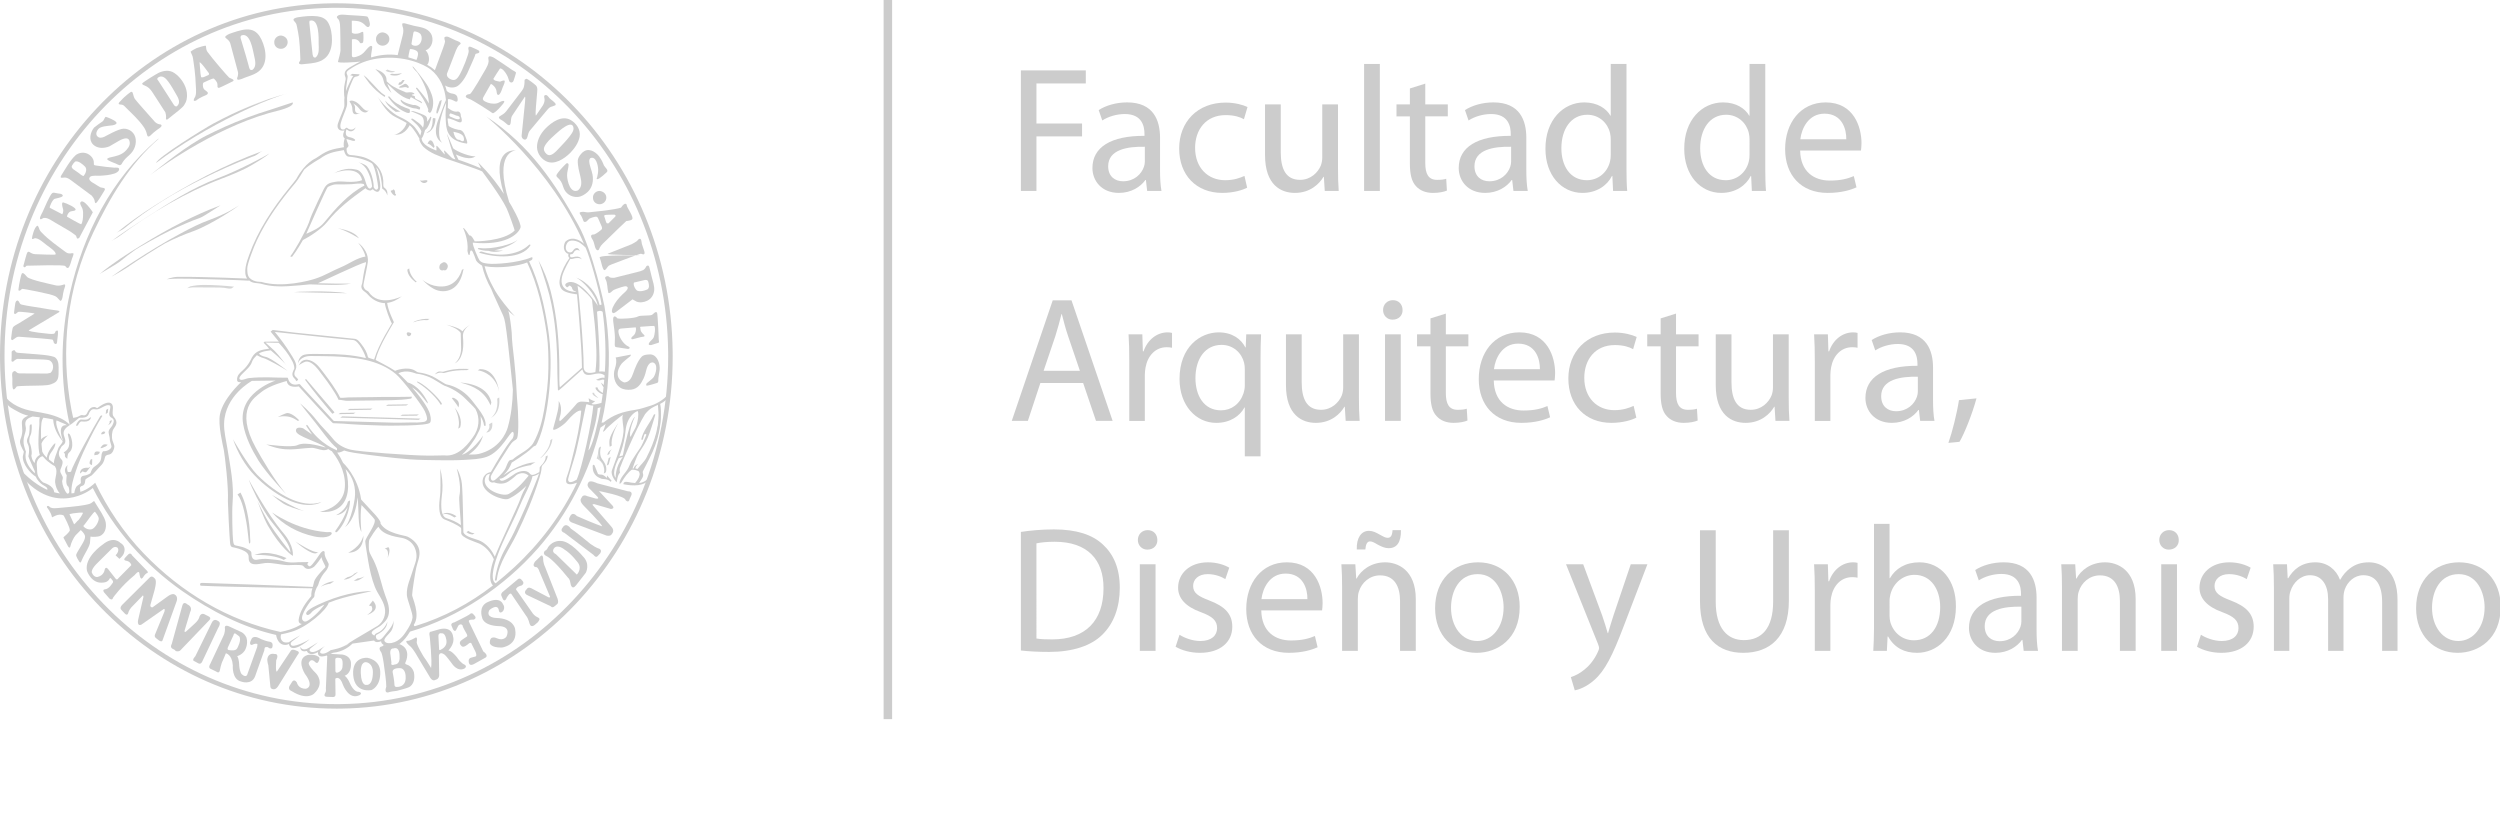 <?xml version="1.0" encoding="utf-8"?>
<!-- Generator: Adobe Illustrator 16.0.4, SVG Export Plug-In . SVG Version: 6.00 Build 0)  -->
<!DOCTYPE svg PUBLIC "-//W3C//DTD SVG 1.1//EN" "http://www.w3.org/Graphics/SVG/1.1/DTD/svg11.dtd">
<svg version="1.1" id="Layer_2" xmlns="http://www.w3.org/2000/svg" xmlns:xlink="http://www.w3.org/1999/xlink" x="0px" y="0px"
	 width="425.197px" height="141.732px" viewBox="0 0 425.197 141.732" enable-background="new 0 0 425.197 141.732"
	 xml:space="preserve">
<g opacity="0.2">
	<polyline points="150.282,-1.228 150.282,122.31 151.73,122.31 151.73,-1.228 	"/>
	<path d="M69.94,56.748c-0.004,0.219-0.188,0.4-0.383,0.438c-0.197,0.027-0.358-0.206-0.389-0.424
		c0.004-0.165,0.166-0.331,0.386-0.219C69.773,56.558,69.934,56.673,69.94,56.748z"/>
	<path d="M59.533,85.101l-0.348,0.2c-0.173,0.631-0.625,1.588-2.017,2.314c0,0,1.348-0.052,1.972-1.43
		c-0.037,0.154-0.318,1.653-2.127,4.146c0,0,0.049,0.405,0.377,0.072C59.252,88.422,59.58,85.56,59.533,85.101z"/>
	<path d="M75.382,87.453c0.145-0.154-0.274,0.128-0.09,0.048c0.13-0.056,0.28-0.074,0.424-0.084c0.56-0.028,1.115,0.3,1.57,0.598
		l0.348-0.213c-0.752-0.502-1.852-0.925-2.585-0.14L75.382,87.453z"/>
	<path d="M79.335,90.501c0.277,0.255,0.666,0.388,1.049,0.396l0.334-0.21c-0.372,0.002-0.764-0.141-1.047-0.396L79.335,90.501z"/>
	<path d="M90.216,41.741c0.011-0.176-0.119-0.212-0.263-0.079c-1.996,1.907-5.545,1.963-7.977,1.139
		c-0.298-0.099-0.485,0.176-0.485,0.176C84.241,43.849,88.71,44.125,90.216,41.741z"/>
	<path d="M81.706,42.194c-0.539-0.077-0.412,0.166-0.412,0.166c0.596,0.21,1.187,0.307,1.77,0.299
		c1.194,0.412,2.49-0.047,2.49-0.047c-0.362,0.001-0.962,0.008-1.462-0.042c1.441-0.271,3.356-1.038,4.037-1.906
		C87.438,41.543,83.57,42.464,81.706,42.194z"/>
	<path d="M57.453,38.802l-0.049-0.021L57.453,38.802z"/>
	<path d="M61.053,40.534c-0.849-1.265-2.812-1.527-3.6-1.732C59.277,39.363,60.974,40.512,61.053,40.534z"/>
	<path d="M75.464,45.937c0.394,0.216,0.706-0.317,0.705-0.69c-0.003-0.261-0.337-0.716-0.729-0.649
		c-0.395,0.175-0.72,0.323-0.714,0.927C74.74,45.857,75.057,46.104,75.464,45.937z"/>
	<path d="M72.083,30.679c-0.24,0.098-0.679,0.004-0.679,0.004c0.659,0.856,1.239,0.235,1.239,0.235
		C72.944,30.509,72.083,30.679,72.083,30.679z"/>
	<path d="M66.911,32.21l-0.236,0.194c0,0-0.388-0.111-0.116,0.31c0,0,0.397,0.661,0.696,0.544c0,0,0.269-0.067-0.057-0.343
		C67.198,32.916,67.272,32.337,66.911,32.21z"/>
	<path d="M9.42,60.829c-0.503-0.426-3.203-0.572-3.873-0.628c-0.67-0.055-2.269-0.185-2.389-0.188
		c-0.195-0.025-0.369-0.028-0.506-0.198c-0.098-0.14-0.096-0.241-0.286-0.266l-0.284,0.138h-0.01v0.009v-0.009
		c-0.143,0.102-0.086,0.371-0.089,0.52c0.011,0.37-0.014,0.717-0.034,1.077c-0.014,0.248,0.164,0.263,0.314,0.203
		c-0.006,0.011,0.445-0.456,0.746-0.449c1.226,0.028,4.757,0.054,5.261,0.202c0.877,0.248,0.99,1.548,0.374,2.118l-0.009,0.029
		c-0.008,0.01-0.436,0.135-0.617,0.142c-1.566-0.003-3.121-0.018-4.679-0.022c-0.201-0.004-0.362-0.049-0.508-0.189
		c-0.129-0.115-0.256-0.275-0.429-0.187v-0.011l-0.023,0.023l-0.15,0.09C1.946,63.457,2.1,64.06,2.104,64.391
		c0.007,0.23-0.089,1.734,0.194,1.833c0.157,0.065,0.437-0.342,0.553-0.496c0.383-0.117,2.853-0.122,3.638-0.146
		c0.96-0.042,2.141,0.036,2.944-0.599c0.573-0.445,0.531-1.214,0.531-1.869C9.972,62.325,10.06,61.383,9.42,60.829z M2.483,61.232
		l0.11-0.111l0.011-0.009L2.483,61.232z M8.412,65.397c0.333-0.067,0.584-0.154,0.777-0.265C8.976,65.283,8.702,65.351,8.412,65.397
		z"/>
	<polyline fill="#303232" points="81.074,9.049 81.061,9.063 81.074,9.063 81.074,9.049 	"/>
	<line fill="#303232" x1="2.827" y1="57.351" x2="2.827" y2="57.351"/>
	<path d="M9.384,52.762c-0.13,0.013-1.642-0.261-2.281-0.365c-1.135-0.196-2.282-0.326-3.403-0.587
		c-0.209-0.052-0.3-0.143-0.391-0.325c-0.065-0.144-0.235-0.457-0.417-0.353H2.879l-0.157,0.104l0.026-0.013v0.013
		c-0.156,0.183-0.144,0.431-0.208,0.744c-0.052,0.365-0.091,0.73-0.143,1.095c-0.026,0.196,0.039,0.417,0.248,0.3v0.014l0.026-0.026
		l0.143-0.091c0.118-0.078,0.196-0.196,0.34-0.235c0.182-0.065,2.88,0.222,2.711,0.313c0.157-0.091-1.995,1.226-2.66,1.643
		c-0.312,0.182-0.677,0.352-0.951,0.612c-0.196,0.183-0.287,1.421-0.339,1.747c-0.117,0.574,0.222,0.482,0.222,0.482l0.691-0.482
		c0.248-0.118,0.521-0.091,0.808-0.052c1.356,0.091,5.254,0.378,5.332,0.482l0.131,0.273c0.026,0.405,0.326,0.443,0.326,0.443
		c0.287,0.105,0.3-0.43,0.313-0.639c0.052-0.508,0.157-1.03,0.118-1.525c-0.026-0.248-0.378-0.026-0.378-0.026
		c-0.039,0.04-0.117,0.417-0.326,0.457c-0.208,0.039-0.508,0.052-0.769,0.013c-0.482-0.052-3.39-0.312-3.507-0.586
		c0.965-0.587,5.11-3.05,5.11-3.064v0.014l0.052-0.052C10.375,52.827,9.449,52.775,9.384,52.762 M2.866,53.18l0.053-0.039
		l0.235-0.131L2.866,53.18"/>
	<polyline points="2.788,57.351 2.605,57.481 2.788,57.351 	"/>
	<path d="M86.135,18.876c-0.33,0.44-0.695,0.637-1.176,0.929l-0.008,0c-0.031,0.029-0.327,0.25,0.32,0.599
		c0.325,0.173,0.622,0.427,0.899,0.673c0.569,0.535,0.662-0.057,0.686-0.2c0.078-0.436,0.019-0.872,0.287-1.251
		c0.708-1.064,1.429-2.126,2.136-3.191c0.099,0.012,0.04,0.633,0.025,0.862c-0.079,0.744-0.481,4.578-0.585,5.738
		c-0.04,0.478,0.345,0.754,0.648,0.71l0.205-0.152c0.207-0.357,0.216-0.845,0.434-1.224c0.077-0.134,0.201-0.244,0.292-0.37
		c0.917-1.079,1.825-2.168,2.731-3.26c0.265-0.315,0.494-0.569,0.914-0.641l0.488-0.188c0.099-0.092,0.125-0.216-0.042-0.405
		c-0.352-0.396-0.869-0.634-1.161-1.087c-0.137-0.21-0.368-0.248-0.347-0.258c-0.028,0.021-0.471-0.073-0.29,0.525
		c0.112,0.386-0.052,0.902-0.259,1.239c-0.405,0.582-0.796,1.167-1.191,1.749c-0.157-0.232,0.138-2.801,0.187-3.598
		c0.028-0.477,0.192-1.17-0.181-1.541c-0.243-0.247-1.331-1.081-1.613-1.139l-0.263,0.129c-0.085,0.124-0.057,0.289-0.06,0.446
		c-0.006,0.248-0.034,0.497-0.096,0.743c-0.068,0.314-0.233,0.571-0.427,0.824C88.283,16.047,86.589,18.281,86.135,18.876z"/>
	<polyline fill="#303232" points="3.674,49.203 3.648,49.203 3.622,49.216 3.674,49.203 	"/>
	<path d="M10.643,50.503c0.049-0.404,0.127-0.798,0.227-1.19c0.042-0.196,0.147-0.381,0.192-0.578
		c0.098-0.389-0.094-0.404-0.274-0.326c-0.031,0-0.692,0.315-1.469,0.092c-0.77-0.193-4.088-0.862-4.693-1.382
		c-0.195-0.173-0.543-0.75-0.829-0.653v-0.011c-0.008,0.011-0.139-0.076-0.362,1.03c-0.115,0.588-0.246,1.17-0.3,1.771
		c-0.014,0.238,0.15,0.188,0.238,0.161c0.222-0.057,0.257-0.305,0.481-0.29c0.219,0.014,4.612,0.811,5.517,1.233
		c0.348,0.164,0.563,0.514,0.837,0.767C10.444,51.34,10.62,50.679,10.643,50.503z M3.619,49.205l0.061-0.043L3.619,49.205z"/>
	<path d="M103.383,43.147c-0.356,0.261,5.638,0.22,5.517,0.267c-0.133,0.063-7.118-0.105-6.909,0.397
		c0.143,0.355,0.246,0.743,0.33,1.109c0.058,0.206,0.279,1.169,0.552,1.009c0.276-0.15,0.403-0.53,0.689-0.752
		c0.172-0.082,0.354-0.158,0.529-0.238c0,0,4.111-1.572,4.815-1.772c0.212-0.057,0.339,0.123,0.521,0.085
		c0,0.021,0.362,0.051,0.116-0.642c-0.135-0.376-0.266-0.753-0.378-1.138c-0.074-0.306-0.041-1.062-0.505-0.814v-0.011l-0.35,0.369
		c-0.061,0.05-0.734,0.469-0.877,0.519C106.662,41.841,103.383,43.147,103.383,43.147z M103.405,45.266l0.088-0.059h0.005
		L103.405,45.266z M103.519,45.187l-0.02,0.021L103.519,45.187z"/>
	<path d="M20.689,17.799c0.283,0.027,0.481,0.24,0.654,0.431c1.083,1.091,2.297,2.16,3.163,3.456
		c0.235,0.368,0.408,0.776,0.498,1.216c0.129,0.634,0.6,0.128,0.6,0.118v0.01c0.575-0.602,1.572-1.276,1.625-1.315
		c0.091-0.06,0.437-0.363,0.109-0.546h-0.008c-0.371-0.019-0.702-0.171-0.973-0.429c-0.816-0.932-3.141-3.507-3.415-3.909
		c-0.235-0.346-0.248-0.762-0.418-1.142l-0.207-0.086l0.008-0.01c-0.008,0.01-0.874,0.509-1.881,1.647
		c-0.102,0.115-0.227,0.193-0.26,0.36C20.148,17.799,20.61,17.787,20.689,17.799z"/>
	<path d="M91.348,24.663c-0.136,1.118,0.506,2.211,1.458,2.723c1.453,0.789,3.182-0.386,4.199-1.402
		c0.731-0.773,1.371-1.661,1.576-2.736c0.205-1.192-0.547-2.269-1.506-2.829c-1.514-0.875-3.245,0.363-4.292,1.429
		C92.041,22.603,91.469,23.585,91.348,24.663z M94.55,22.761c0.43-0.395,2.828-2.605,2.994-0.97
		c0.051,0.541-0.465,1.131-0.754,1.519c-0.497,0.642-1.074,1.223-1.625,1.812c-0.175,0.173-0.371,0.398-0.574,0.602
		c-0.198,0.181-0.371,0.333-0.543,0.452c-0.153,0.102-0.335,0.18-0.506,0.209c-0.436,0.072-0.829-0.362-0.979-0.729
		c-0.192-0.462,0.14-0.953,0.389-1.289C93.404,23.764,93.996,23.267,94.55,22.761z"/>
	<path d="M10.988,30.197c0.584-0.025,1.166,0.536,1.61,0.848c1.01,0.739,2.02,1.478,3.016,2.238c0.205,0.243,0.382,0.495,0.467,0.81
		c0.031,0.084,0.037,0.563,0.253,0.441h0.007v-0.021c0.14,0.014,1.078-1.5,1.432-2.119c0.314-0.53-0.453-0.416-0.721-0.544
		c-0.289-0.142-0.574-0.357-0.843-0.517c-0.456-0.272-1.488-0.762-0.795-1.326c0.446-0.188,1.146-0.103,1.627-0.12
		c0.786-0.044,1.609-0.109,2.38-0.361c0.304-0.096,0.729-0.296,0.828-0.637c0.139-0.485-0.576-0.375-0.798-0.371
		c-0.311,0.004-2.375-0.241-3.086-0.36c-0.347-0.071-0.433-0.043-0.402-0.393c0.028-0.487-0.172-0.889-0.516-1.227
		c-0.679-0.669-1.654-0.733-2.438-0.254c-0.01,0.011-0.661,0.391-1.969,2.553c-0.207,0.327-0.407,0.655-0.605,0.973
		C10.081,30.407,10.614,30.209,10.988,30.197z M14.168,29.989L14.117,30l0.06-0.019L14.168,29.989z M12.267,28.131
		c0.146-0.238,0.3-0.472,0.515-0.654c0.569-0.174,1.248,0.454,1.623,0.804c0.494,0.446,0.177,1.198-0.175,1.648
		c-0.283,0.002-0.655-0.369-0.844-0.508c-0.329-0.226-0.644-0.451-0.959-0.664C12.23,28.534,12.1,28.395,12.267,28.131z"/>
	<path d="M104.709,53.093l0.011-0.01v0.01l2.857-2.178l0.676,0.378c0.577,0.231,1.261,0.122,1.81-0.137
		c0.7-0.334,1.126-0.979,1.204-1.779c0.057-0.736-0.229-1.52-0.407-2.222c-0.139-0.543-0.246-1.072-0.396-1.617
		c-0.084-0.282-0.154-0.428-0.345-0.36l-0.02-0.001l0.011-0.01l-0.031,0.021l-0.061,0.037h-0.013l-0.02,0.011l-0.048,0.041
		l0.011-0.011l-0.104,0.174c-0.088,0.197-0.25,0.36-0.435,0.489c-0.163,0.082-0.344,0.139-0.527,0.207
		c-0.244,0.069-3.657,0.915-4.432,1.116c-0.311-0.016-0.693,0.046-0.887-0.207c-0.15-0.181-0.843-0.019-0.594,0.402
		c0.39,0.683,0.289,1.595,0.495,2.328c0.045,0.166,0.359,0.049,0.576-0.186c0.213-0.232,0.478-0.355,0.752-0.448
		c0.315-0.11,1.409-0.519,1.688-0.452c0.818,0.236-0.325,1.104-0.603,1.37c-0.645,0.628-1.262,1.351-1.64,2.184
		c-0.14,0.317-0.363,0.999,0.168,1.021L104.709,53.093z M110.125,49.23l-0.09,0.038L110.125,49.23z M109.717,47.61l0.079-0.041
		L109.717,47.61c0.382-0.003,0.489,0.053,0.571,0.427c0.093,0.407,0.192,0.855-0.133,1.16c-0.153,0.069-0.327,0.148-0.506,0.197
		l-0.333,0.084c-0.323,0.066-0.646,0.069-0.905-0.028c-0.317-0.123-0.799-1.047-0.579-1.394
		C108.453,47.903,109.092,47.761,109.717,47.61z M107.819,48.024l-0.011,0.012l-0.048,0.03L107.819,48.024z M107.737,48.073h0.021
		l-0.032,0.022L107.737,48.073z"/>
	<path d="M18.604,24.896c0.068-0.028,1.259-0.718,1.706-0.99c0.855-0.448,1.693-0.667,1.762,0.352
		c0.048,0.591-0.438,1.141-0.826,1.508c-0.676,0.617-1.543,0.794-2.4,0.982c-0.171,0.027-0.344,0.087-0.494,0.167v-0.021
		c-0.031,0.021-0.248,0.182,0.04,0.354c0.399,0.237,0.849,0.393,1.285,0.569c0.141,0.054,0.617,0.344,0.778,0.267l0.207-0.142
		c0.257-0.492,0.579-0.891,0.989-1.254c0.46-0.405,0.859-0.77,1.13-1.326c0.265-0.525,0.368-1.113,0.3-1.686
		c-0.119-1.072-1.037-1.81-2.053-1.79c-0.884,0.011-3.14,1.322-3.304,1.389c-0.447,0.188-0.908,0.259-1.222-0.153
		c-0.333-0.42,0.086-1.182,0.492-1.391c0.434-0.218,0.97-0.278,1.456-0.339c0.402-0.055,0.942-0.033,1.29-0.314
		c0.419-0.354-0.887-0.862-1.109-0.972c-0.232-0.107-0.594-0.231-0.594-0.22c-0.198-0.129-0.334,0.617-0.629,0.787
		c-0.112,0.06-1.209,0.833-1.417,1.035c-0.638,0.81-0.958,2.089-0.142,2.885C16.575,25.308,17.741,25.25,18.604,24.896z"/>
	<path d="M98.734,30.134c0.187,0.804,0.266,1.689-0.43,2.245c-1.297,0.594-1.832-1.572-1.856-2.514
		c-0.025-0.614,0.227-1.189,0.26-1.812c0.006-0.27-0.195-0.357-0.399-0.249l0.014-0.009c0,0-0.999,0.972-1.338,1.465
		c-0.216,0.308-0.541,0.589-0.201,0.888c0.543,0.471,0.795,0.912,1.001,1.613c0.329,1.128,1.33,1.813,2.473,1.738
		c0.647-0.049,1.257-0.44,1.731-0.887c0.775-0.771,0.97-1.826,0.792-2.891c-0.136-0.781-0.543-1.548-0.563-2.346
		c0.003-0.188,0.068-0.354,0.201-0.486c0.942-0.382,1.29,1.223,1.316,1.909c0.01,0.449-0.06,0.905-0.17,1.328
		c-0.034,0.121-0.17,0.336-0.007,0.352c0.381,0.04,1.552-1.129,1.613-1.167c0.429-0.346-0.284-0.839-0.457-1.175
		c-0.116-0.241-0.172-0.491-0.31-0.722c-0.075-0.172-0.191-0.32-0.287-0.486c-0.487-0.87-1.72-1.813-2.73-1.223l-0.283,0.19
		c-0.02,0.021-0.787,0.699-0.834,1.393C98.233,28.244,98.522,29.227,98.734,30.134z"/>
	<path d="M110.696,60.278c-0.02,0-1.135-0.044-1.534,0.362c-0.658,0.679-1.146,1.895-1.478,2.864
		c-0.268,0.783-0.652,1.512-1.526,1.545c-1.947-0.751-0.875-2.887-0.161-3.474c0.543-0.455,0.843-0.73,1.185-0.979
		c0,0,0.3-0.358-0.042-0.259l-2.44,0.472c0.211,0.422,0.112,1.218-0.122,1.907c-0.385,1.103-0.074,2.576,0.887,3.199
		c0.543,0.365,1.265,0.432,1.901,0.354c1.078-0.142,1.618-0.908,2.08-1.873c0.565-1.205,0.382-1.954,1.078-2.603
		c0.145-0.133,0.325-0.141,0.504-0.155c0.979,0.26,0.523,1.932,0.15,2.495c-0.249,0.368-1.329,1.113-1.228,1.125
		c0.041,0.009-0.229,0.371,0.164,0.325c0.391-0.055,1.586-0.431,1.665-0.461c0.307-0.167,0.131-0.487,0.202-0.857
		c0.033-0.26,0.184-1.149,0.207-1.336C112.297,61.937,111.851,60.422,110.696,60.278z"/>
	<path d="M24.579,14.532c0.597,0.235,0.969,0.583,1.309,1.11c0.4,0.633,0.811,1.264,1.229,1.896c0.34,0.518,0.669,1.033,1.001,1.559
		c0.082,0.242,0.127,0.491,0.13,0.753c0.007,0.186-0.109,0.402,0.11,0.52l0.175-0.099c0.26-0.179,0.512-0.425,0.777-0.624
		c0.406-0.307,1.834-1.406,2.016-1.783c0.405-0.588,0.559-1.267,0.456-2.099c-0.153-1.302-1.05-2.611-2.099-3.331
		c-0.9-0.622-1.93-0.427-2.854,0.02l0.051-0.008c-0.337,0.155-2.534,1.512-2.678,1.726C24.087,14.355,24.475,14.499,24.579,14.532z
		 M27.018,13.101c0.667-0.315,1.199,0.244,1.59,0.764c0.506,0.675,0.914,1.433,1.341,2.159c0.388,0.645,0.834,1.462,0.139,2.049
		c-0.368,0.115-0.506-0.24-0.705-0.525c-0.311-0.495-0.631-0.978-0.942-1.475c-0.506-0.779-1.01-1.548-1.509-2.332l-0.047,0.032
		l0.047-0.032C26.618,13.404,26.732,13.312,27.018,13.101z"/>
	<path d="M38.445,6.504c0.294,0.234,0.614,0.481,0.723,0.879c0.417,1.588,0.848,3.176,1.277,4.764
		c0.086,0.261,0.06,0.518,0.003,0.777c-0.034,0.208-0.207,0.38-0.083,0.572c0.16,0.231,1.095-0.214,1.272-0.287
		c0.69-0.263,1.415-0.455,2.048-0.846c1.986-1.231,1.658-3.815,0.775-5.662c-0.379-0.779-0.928-1.433-1.765-1.628
		c-1.001-0.229-2.133,0.171-3.073,0.47c-0.418,0.128-0.88,0.282-1.228,0.587C38.248,6.261,38.306,6.398,38.445,6.504z M41.048,6.034
		c1.497-0.59,1.946,2.442,2.159,3.382c0.184,0.813,0.481,1.88-0.255,2.455c-0.526,0.185-0.555-0.324-0.667-0.73
		c-0.147-0.575-0.314-1.149-0.484-1.724c-0.286-0.941-0.563-1.884-0.846-2.825C40.889,6.362,40.882,6.187,41.048,6.034z"/>
	<path d="M50.291,3.895c0.137,0.202,0.184,0.441,0.228,0.681c0.14,0.646,0.255,1.302,0.343,1.968
		c0.117,0.939,0.157,1.904,0.196,2.864c0.009,0.247,0.011,0.486,0.025,0.735c-0.002,0.156-0.127,0.328-0.207,0.462
		c-0.15,0.287,0.293,0.35,0.453,0.333c0.986-0.122,2.052-0.129,2.981-0.482c0.263-0.088,0.498-0.208,0.713-0.37
		c0.161-0.099,0.304-0.221,0.447-0.362c0.743-0.754,0.987-1.889,0.99-2.928c0.008-0.966-0.158-2.09-0.644-2.944
		c-0.389-0.684-1.085-0.978-1.826-1.078c-1.072-0.139-2.272,0.001-3.336,0.164c-0.172,0.026-0.89,0.186-0.713,0.523
		C50.029,3.62,50.191,3.748,50.291,3.895z M52.65,3.534c1.678-0.526,1.542,2.995,1.545,3.897c0.022,0.81,0.142,1.757-0.492,2.333
		c-0.467,0.158-0.535-0.385-0.566-0.77c-0.068-0.625-0.133-1.25-0.2-1.886c-0.099-1.088-0.216-2.174-0.325-3.268L52.65,3.534z
		 M52.578,3.551l0.01-0.009l-0.04,0.059L52.578,3.551z"/>
	<path d="M32.908,10.483c0.15,0.884,0.235,1.771,0.314,2.665c0.047,0.687,0.083,1.372,0.119,2.057
		c0.012,0.417,0.023,0.801-0.125,1.204c-0.086,0.205-0.311,0.451-0.257,0.689c0.037,0.156,0.4-0.001,0.4-0.001l0.134-0.101
		c0.399-0.343,1.476-0.797,1.555-0.825c0.161-0.081,0.321-0.192,0.3-0.368c-0.025-0.239-0.562-0.47-0.689-0.681
		c-0.158-0.251-0.246-0.846-0.051-1.068c0.328-0.162,1.422-0.667,1.667-0.702c0.189-0.028,0.667,0.678,0.665,0.772
		c-0.003,0.145,0.073,0.272,0.048,0.44c-0.022,0.226,0.022,0.424,0.274,0.377c0.201-0.037,2.335-1.111,2.357-1.12
		c0.426-0.271-0.514-0.509-0.652-0.626c-0.334-0.3-2.865-3.23-3.705-4.402c-0.184-0.265-0.217-0.648-0.241-0.973
		c-0.005-0.176-1.389,0.293-1.553,0.35c-0.113,0.038-0.953,0.487-1.055,0.63l0.226,0.513C32.825,9.639,32.843,10.117,32.908,10.483z
		 M34.467,14.121l0.042-0.031L34.467,14.121z M35.353,12.22c0.167,0.201,0.312,0.371,0.099,0.543
		c-0.051,0.028-0.702,0.316-0.852,0.366c-0.151,0.036-0.292,0.043-0.396,0l-0.105-0.607c-0.048-0.601-0.163-1.889-0.161-1.944
		C34.309,10.709,35.177,12.01,35.353,12.22z M33.995,16.613c-0.212,0.132-0.399,0.292-0.591,0.443
		C33.525,16.946,33.729,16.775,33.995,16.613z"/>
	<path d="M100.136,36.114c-0.464,0.045-0.84-0.161-1.246-0.067l-0.244,0.067c-0.201,0.129,0.136,0.481,0.192,0.565
		c0.135,0.201,0.342,0.786,0.382,0.882c0.096,0.262,0.356,0.225,0.563,0.075l0.467-0.458c0.308-0.148,0.642-0.246,0.953-0.312
		c0.303-0.054,0.422,0.041,0.535,0.294c0.156,0.365,0.328,0.725,0.479,1.091c0.099,0.229,0.212,0.418,0.169,0.666
		c-0.037,0.188-1.063,0.88-1.297,0.949l-0.37,0.047l-0.011-0.001c0,0-0.213,0.084-0.178,0.305c0.037,0.237,0.201,0.44,0.31,0.639
		c0.192,0.347,0.25,0.816,0.375,1.192c0.274,0.764,0.614,0.461,0.603,0.461c0.093-0.103,0.104-0.238,0.192-0.392
		c0.229-0.462,0.688-0.836,1.055-1.191c1.061-1.066,3.374-3.268,3.446-3.318c0.028-0.01,0.905-0.105,0.97-0.29l0.02-0.01l0.02-0.01
		h-0.02c0.396-0.315-0.902-2.006-0.905-2.389c-0.003-0.282-0.303-0.246-0.283-0.256c-0.042,0.021-0.283,0.045-0.699,0.668
		l-0.483,0.127C103.81,35.751,100.458,36.082,100.136,36.114z M100.183,37.219v-0.011h0.011L100.183,37.219z M106.53,37.589
		l0.022-0.01l0.021-0.019l0.04-0.01L106.53,37.6V37.589z M106.5,37.609l0.011,0l-0.041,0.019L106.5,37.609z M103.482,37.999
		l0.008-0.011l0.062-0.038L103.482,37.999z M103.575,37.952l-0.016-0.001l-0.01,0.007l0.034-0.029L103.575,37.952z M102.848,36.573
		c0.222-0.068,1.658-0.057,1.666-0.067c-0.008,0.01,0.331,0.101,0.116,0.345l-1.14,1.137l-0.28-0.006
		c-0.175-0.212-0.229-0.585-0.322-0.847C102.831,36.936,102.675,36.733,102.848,36.573z"/>
	<path d="M6.983,37.293l0.245-0.128c0.141-0.101,0.223-0.131,0.461-0.105c0.58,0.057,1.137,0.474,1.624,0.765
		c0.883,0.518,1.777,1.036,2.668,1.564h-0.009c0.207,0.153,0.859,0.581,0.948,0.695c0.127,0.183,0.061,0.446,0.312,0.506
		l0.242-0.129l0.01,0.001l-0.01-0.001l2.314-4.359c0,0-1.654-2.531-2.116-1.671c-0.146,0.268,0.253,0.788,0.339,1.039
		c0.133,0.375,0.146,0.779,0.116,1.175c-0.007,0.363-0.054,1.142-0.313,1.489c-0.239-0.005-2.323-1.238-2.423-1.292
		c-0.039-0.02,0.181-0.784,0.682-0.898c0.224-0.056,0.665-0.077,0.757-0.211c0.28-0.389-1.572-1.177-2.051-1.303
		c-0.407-0.103-0.136,0.881-0.079,1.036c0.045,0.116,0.148,0.565-0.115,0.975c-0.525-0.272-1.925-1.01-2.104-1.094
		c-0.158-0.088,0.482-1.455,0.818-1.531c0.369-0.085,1.045-0.229,1.259-0.377c0.307-0.202-0.051-0.438-0.249-0.475
		c-0.348-0.057-0.702-0.088-1.041-0.178c-0.209-0.057-0.402,0.066-0.402,0.074c-0.368,0.274-1.362,2.608-1.637,3.223
		C7.145,36.27,6.479,37.336,6.983,37.293z M10.75,36.339l-0.082,0.082L10.75,36.339z M7.379,37.043l-0.174,0.11L7.379,37.043z"/>
	<path d="M82.629,11.714c-0.542,0.963-2.273,3.935-2.662,4.261c-0.737,0.098-0.675,0.286-0.699,0.315
		c-0.297,0.305,0.61,0.543,0.783,0.629c0.775,0.405,2.914,1.759,3.23,1.985c0.178,0.108,0.355,0.287,0.555,0.354
		c0.022,0,0.424-0.031,1.672-1.539c0.145-0.174,0.493-0.614,0.019-0.553c-0.341,0.037-0.669,0.318-0.992,0.405
		c-0.665,0.162-1.467-0.001-2.042-0.315c-0.538-0.295-0.392-0.56-0.16-0.95c0.375-0.678,0.76-1.353,1.15-2.029
		c0.215,0.066,0.376,0.206,0.552,0.396c0.322,0.358,0.407,0.653,0.458,1.124c0.023,0.303,0.238,0.471,0.458,0.237
		c0.297-0.315,0.418-0.894,0.588-1.285c0.105-0.226,0.473-0.998,0.224-1.056c-0.192-0.045-0.547,0.136-0.719,0.193l-0.43-0.081
		c-0.328-0.084-0.521-0.076-0.715-0.374c0.373-0.592,0.729-1.216,1.146-1.791c0.399-0.029,0.869,0.613,1.042,0.906
		c0.233,0.359,0.386,0.768,0.497,1.174c0.113,0.38,0.478,0.304,0.487,0.304c0.116-0.041,0.226-0.141,0.28-0.316
		c0.105-0.32,0.408-1.195,0.411-1.332c-0.02-0.174-0.517-0.395-0.655-0.482c-1.011-0.687-2-1.384-3.031-2.04
		c-0.139-0.096-1.053-0.584-1.024,0.02c-0.005,0.206,0.072,0.395,0.048,0.6C83.058,10.902,82.837,11.344,82.629,11.714z
		 M79.917,16.025l-0.133,0.049l0.153-0.07L79.917,16.025z M79.967,15.997"/>
	<path d="M104.588,57.348c0.014,0.408-0.045,0.862-0.034,1.266c0.002,0.197,0.027,0.158,0.082,0.356l0.178,0.074
		c0.022,0,1.542,0.223,1.843,0.283c0.439,0.093,0.567-0.228,0.29-0.355c-1.055-0.481-1.682-1.764-1.754-2.439
		c-0.079-0.615,0.209-0.639,0.653-0.672c0.767-0.065,1.52-0.12,2.275-0.187c0.075,0.229,0.06,0.438,0.003,0.695
		c-0.107,0.475-0.272,0.617-0.62,0.912c-0.228,0.201-0.171,0.483,0.143,0.407c0.444-0.092,1.323-0.396,1.726-0.417
		c0.41-0.033,0.188-0.277,0.188-0.287c-0.761-0.671-0.603-1.011-0.642-1.127c-0.125-0.322-0.014-0.289,0.308-0.303
		c0.684-0.016,1.358-0.136,2.051-0.12c0.256,0.325,0.048,1.569-0.078,1.886c-0.148,0.402-0.547,0.592-0.764,0.949
		c0,0-0.372,0.491,0.293,0.424l1.296-0.409c0.128-0.11,0.007-0.371,0.01-0.529c-0.024-1.246-0.112-2.443-0.185-3.689
		c-0.028-0.613-0.092-0.888-0.11-0.894c-0.088-0.099-0.209-0.132-0.394-0.009c-0.163,0.109-0.277,0.282-0.448,0.381
		c-0.366,0.209-2.053,0.047-2.386,0.279c-0.44,0.302-3.013,0.473-3.494,0.328c-0.147-0.109-0.136-0.213-0.402-0.323l-0.011-0.01
		c-0.42-0.082-0.327,0.732-0.301,0.93C104.427,55.621,104.548,56.467,104.588,57.348z M104.998,54.161 M104.979,54.139l-0.039-0.011
		l-0.097-0.085L104.979,54.139z M104.616,53.829l0.007,0.011l-0.018-0.012L104.616,53.829z"/>
	<path d="M4.322,45.396c0.122-0.143,0.083-0.121,0.145-0.182c0.184-0.05,0.396-0.036,0.573-0.031c0.351-0.002,5.909-0.2,6.073,0.076
		c0.391,0.612,0.62,0.171,0.631,0.149c0.239-0.401,0.351-0.97,0.503-1.414c0.04-0.131,0.368-0.82,0.219-0.907
		c-0.131-0.066-0.393,0.011-0.523,0.02c-0.321,0.012-0.53-0.055-0.786-0.247c-1.394-1.039-2.898-2.069-4.101-3.343
		c-0.116-0.127-0.243-0.264-0.321-0.433c-0.106-0.208-0.213-0.793-0.428-0.672c-0.479,0.269-0.872,1.858-0.869,2.14
		c-0.006,0.229,0.41-0.003,0.41-0.011c0.597-0.195,1.673,0.835,2.088,1.147c0.218,0.17,1.804,1.192,1.494,1.602
		c-0.204,0.078-3.132-0.04-3.451-0.058c-0.408-0.021-0.652-0.17-0.979-0.375c-0.2-0.126-0.323,0.068-0.354,0.086v0.011H4.636
		c-0.093,0.071-0.566,1.96-0.662,2.27C3.94,45.336,4.117,45.567,4.322,45.396z M5.912,40.479l-0.065,0.041L5.912,40.479z
		 M4.407,45.232l0.01-0.009l-0.052,0.062L4.407,45.232z"/>
	<path d="M65.394,16.478c0.013,0.001,0.225-0.183,0.066-0.281c-0.834-0.486-1.438-1.276-2.109-1.968
		c-0.333-0.35-0.667-0.699-1.012-1.041l-0.484-0.404c-0.002,0.074,0.654,0.991,0.954,1.37C63.56,15.056,64.424,15.844,65.394,16.478
		z"/>
	<path d="M61.307,18.725c0.218,0.264,0.725,0.532,1.083,0.333l0.342-0.272c-0.464,0.175-0.816-0.167-1.112-0.492
		c-0.304-0.329-0.59-0.638-0.968-0.885c-0.236-0.16-0.972-0.508-1.219-0.141v0.009c0.235,0.247,0.465,0.772,0.485,1.103
		c0.026,0.424,0.013,0.956,0.482,1.049c0.29,0.058,0.878-0.208,0.907-0.228l0.014-0.011c-0.58,0.246-1.007-0.085-0.931-0.706
		c0.051-0.593-0.345-0.881-0.382-0.923C60.464,17.883,60.545,17.76,61.307,18.725z M62.552,18.895L62.552,18.895l-0.023,0.009
		L62.552,18.895z"/>
	<path d="M71.812,47.556L71.812,47.556c0.588,0.618,1.23,1.181,1.985,1.584c0.943,0.497,2.068,0.533,3.003,0.046
		c1.514-0.799,1.853-2.557,2.05-3.455l-0.294,0.169c-0.216,0.765-1.02,2.719-3.294,2.825C73.113,48.822,71.829,47.538,71.812,47.556
		z M76.786,48.396L76.786,48.396l-0.008-0.001L76.786,48.396z"/>
	<path d="M69.277,45.86c0.031,0.914,0.75,1.625,1.412,2.147l0.011,0.011l0.178-0.096c-0.01,0-1.262-1.071-1.274-2.274L69.277,45.86z
		"/>
	<path d="M78.649,56.352c-0.582-0.688-2.619-1.099-2.698-1.121c0.795,0.288,1.913,0.667,2.408,1.394c0,0.009,0.022,1.415,0.062,2.36
		c0.06,1.019-0.266,2.172-1.083,2.818l0.336-0.199c1.195-0.958,1.197-2.922,1.065-4.327c-0.081-0.897,0.516-1.577,1.238-2.07
		C79.519,55.497,78.979,55.872,78.649,56.352z"/>
	<path d="M70.233,54.842c0.781-0.302,1.648-0.47,2.477-0.389l0.346-0.212c-0.84-0.071-1.708,0.086-2.481,0.39L70.233,54.842z"/>
	<path fill="#303232" d="M83.72,71.849l-0.495,0.272c-0.065,0.053,0.026,0.092,0.013,0.457c-0.026,0.573-0.548,0.965-0.561,0.978
		C83.76,73.543,83.786,72.291,83.72,71.849"/>
	<path fill="#303232" d="M84.907,67.598l-0.339,0.197c0.079,0.833,0.026,1.655-0.352,2.41c-0.118,0.222-0.274,0.432-0.43,0.614
		l-0.196,0.168c-0.007,0.014-0.057,0.05-0.082,0.066c-0.019,0.012-0.027,0.017-0.027,0.017c0.005,0,0.2-0.116,0.239-0.134
		C84.815,70.244,85.024,68.784,84.907,67.598"/>
	<path d="M81.615,62.774l-0.345,0.209c1.863,0.281,3.318,1.809,3.627,3.686C84.889,66.627,84.529,62.755,81.615,62.774z"/>
	<path d="M83.434,68.943l0.13-0.487c-0.632-3.266-5.191-3.378-5.292-3.391C80.65,65.669,82.382,66.541,83.434,68.943z"/>
	<path d="M79.776,62.752c-1.253-0.027-2.215-0.1-3.769,0.301c-0.173,0.048-0.365,0.083-0.538,0.153
		c-0.173,0.071-0.651-0.067-0.854-0.009c-0.402,0.106-0.597,0.443-0.683,0.495c0.194-0.112,0.855-0.47,1.484-0.248
		c0.178,0.067,1.185-0.525,4.015-0.493L79.776,62.752z"/>
	<path d="M56.894,70.131c-1.607-1.887-3.235-3.781-4.841-5.665l-0.113,0.07l-0.065,0.043c1.448,1.993,3.055,3.919,4.651,5.795
		l0.042-0.024h0.011l-0.011,0.013l0.02-0.021l0.122-0.069l0.022-0.022v0.011l0.121-0.102L56.894,70.131l-0.041,0.028v-0.008
		L56.894,70.131z"/>
	<path d="M63.237,67.542c-1.397,0.031-2.634,0.011-4.042,0.054c-0.341,0.003-1.306,0.146-1.362,0.011
		c-0.158-0.356-0.356-0.696-0.562-1.03c-0.877-1.411-1.883-2.753-2.913-4.053c-0.644-0.826-1.85-1.727-2.906-1.165
		c-0.324,0.167-0.442,0.506-0.669,0.802c0.072-0.102,0.877-0.569,1.167-0.649c0.809-0.188,1.695,0.746,2.173,1.349
		c1.007,1.299,2.004,2.62,2.857,4.008c0.195,0.308,0.368,0.623,0.514,0.949c0.065,0.157,0.035,0.187,0.188,0.189
		c0.339-0.013,1.012,0.18,1.361,0.166c1.406-0.04,2.631-0.022,4.04-0.057c2.261-0.06,4.798,0.038,6.855-0.331l0.147-0.308
		C67.794,67.541,65.537,67.479,63.237,67.542z"/>
	<path d="M69.438,68.771c-1.149,0.016-2.302,0.034-3.456,0.047l-0.347,0.212c1.154-0.027,2.312-0.031,3.456-0.06L69.438,68.771z"/>
	<path d="M63.355,69.486c-1.304,0.023-2.6,0.036-3.898,0.06l-0.347,0.209c1.307-0.022,2.603-0.037,3.899-0.06L63.355,69.486z"/>
	<path d="M57.55,70.437c0.866-0.014,1.708-0.025,2.56-0.037l0.348-0.211c-0.857,0.013-1.708,0.024-2.561,0.039L57.55,70.437z"/>
	<path d="M58.207,70.813l-0.345,0.212c4.434,0.122,8.881,0.252,13.33,0.382l0.345-0.209C67.09,71.065,62.64,70.935,58.207,70.813z"
		/>
	<path d="M68.102,70.725c0.932-0.008,1.866-0.02,2.799-0.028l0.345-0.212c-0.934,0.008-1.867,0.02-2.809,0.04L68.102,70.725z"/>
	<path d="M54.351,85.556l0.336-0.199c-1.743,0.678-3.802,0.196-5.455-0.589c-2.028-0.972-3.904-2.414-5.5-4.027
		c-1.641-1.67-4.099-6.034-4.099-6.034c0.764,2.237,2.065,4.492,3.667,6.147c1.604,1.666,3.52,3.101,5.568,4.111
		C50.52,85.771,52.607,86.246,54.351,85.556z"/>
	<path d="M66.035,93.056l-0.588,0.258c0.136,0.099,0.303-0.015,0.463,0.386c0.164,0.396,0.066,1.216-0.039,1.306
		C65.894,94.997,66.586,93.466,66.035,93.056z"/>
	<path d="M62.439,104.588c0,0,2.535-0.726,0.972-2.439l-0.544,0.705c-0.195,0.17,0.102,0.291,0.249,0.161
		c0.02-0.015,0.32,0.398,0.142,0.792C63.065,104.195,62.439,104.588,62.439,104.588z"/>
	<path d="M56.401,90.607c-0.236-0.23-0.563-0.053-0.871-0.101c-5.333-0.422-9.24-3.367-9.269-3.355
		c1.862,2.13,4.476,3.503,7.186,4.087C55.917,91.76,56.6,90.81,56.401,90.607z"/>
	<path d="M48.141,85.615c0.846,0.556,2.699,1.089,3.541,1.304c-1.679-0.524-5.41-2.727-5.428-2.749
		C46.843,84.694,47.487,85.164,48.141,85.615z"/>
	<path d="M61.797,91.072c-0.402,1.944-2.551,2.922-2.58,2.932C61.334,94.01,61.883,92.195,61.797,91.072z"/>
	<path d="M49.801,94.553c0.011,0.011,0.283-1.667-1.594-3.879c-2.944-3.472-5.915-9.139-5.903-9.117
		c0.559,1.602,1.907,4.28,3.18,6.21c0.71,1.076,1.577,2.009,2.337,3.043c0.645,0.896,1.506,1.979,1.58,3.161
		c-0.369-0.454-2.797-3.614-3.446-4.697c-0.797-1.338-1.538-2.702-2.203-4.122c0.011,0.011,1.052,2.911,1.799,4.228
		C47.778,93.251,49.675,94.477,49.801,94.553z"/>
	<path d="M41.915,88.902c0.199,1.188,0.292,2.374,0.447,3.553l0.123-0.072l0.041-0.028c0.101-0.104,0.016-0.655,0.017-0.791
		c-0.016-0.394-0.024-0.789-0.05-1.187c-0.051-0.778-0.147-1.56-0.28-2.34c-0.249-1.45-0.62-2.954-1.315-4.257l-0.04,0.019
		c-0.152,0.104-0.327,0.189-0.467,0.291l0.058-0.039l-0.058,0.039c0.47,0.585,0.702,1.324,0.919,2.034
		C41.574,87.035,41.755,87.974,41.915,88.902z"/>
	<path d="M48.737,94.922c-1.148-0.514-2.371-0.852-3.633-0.882c-0.925-0.02-1.826,0.365-1.808,0.354
		c-0.019,0.011,3.106-0.18,4.971,0.838L48.737,94.922z"/>
	<path d="M53.799,94.092l0.348-0.213c-0.77,0.306-3.921-1.791-3.921-1.791C50.661,92.496,52.998,94.405,53.799,94.092z"/>
	<path d="M50.002,71.192c0.161,0.074,0.645,0.388,0.645,0.388L50.89,71.5c0.009-0.008-1.131-1.271-2.042-1.25
		c-0.31,0.016-1.572,0.65-1.593,0.661C48.174,70.714,49.147,70.742,50.002,71.192z M47.436,70.802"/>
	<path d="M75.142,68.756c0.243-0.192-2.382-3.119-4.125-3.864l-0.136,0.069c2.928,1.841,4.099,3.871,4.077,3.882L75.142,68.756z"/>
	<path d="M78.263,72.688c0.356-1.123-0.139-2.426-0.914-3.324c-0.008-0.021,1.075,1.947,0.58,3.536L78.263,72.688z"/>
	<path d="M77.915,68.247c-0.143-0.245-0.601-0.584-0.9-0.613l-0.164,0.098c0.02,0.052,0.962,1.143,1.072,1.522
		C77.962,69.387,78.216,68.771,77.915,68.247z"/>
	<path d="M42.146,19.961c-2.92,1.095-5.188,2.165-6.949,3.051c-3.337,1.668-7.77,5.267-9.66,6.753
		c2.634-1.968,12.164-8.695,22.032-11.016l0.183-0.052c1.956-0.56,2.178-1.042,2.021-1.277c-0.025,0.026-3.48,1.16-3.884,1.277
		C44.623,19.075,43.371,19.505,42.146,19.961"/>
	<polyline fill="#303232" points="46.917,19.427 46.826,19.493 46.917,19.427 	"/>
	<path d="M26.548,27.713l0.011-0.01v0.01H26.548c8.801-6.677,19.247-11.022,22.459-11.854c-4.375,1.13-8.65,2.973-12.653,5.116
		C34.504,21.973,26.749,26.814,26.548,27.713z M45.579,16.934c-0.893,0.325-1.772,0.657-2.644,1.001
		c-0.962,0.384-1.896,0.779-2.826,1.204C41.892,18.317,43.718,17.569,45.579,16.934z"/>
	<polygon points="31.675,23.706 31.817,23.625 31.88,23.584 	"/>
	<polyline fill="#303232" points="45.223,26.441 45.131,26.493 45.223,26.441 	"/>
	<path d="M59.028,49.876c-3.184-0.538-9.017-0.243-9.066-0.192C52.823,49.738,58.928,49.864,59.028,49.876z"/>
	<path d="M59.725,48.229l0.1-0.007L59.725,48.229z"/>
	<path fill="#303232" d="M31.834,49.021L31.834,49.021 M34.714,48.459c-0.795,0-1.59,0.079-2.372,0.249l-0.339,0.208l-0.013,0.013
		l-0.078,0.039l-0.078,0.052l0,0c0.312-0.065,0.612-0.117,0.926-0.144l4.602,0.026c0.248,0.013,0.508,0.026,0.77,0.052
		c0.264,0.029,0.645,0.131,0.962,0.131c0.106,0,0.204-0.011,0.289-0.04l0.261-0.183l0.091-0.052l0.078-0.052l-0.052,0.026
		l0.052-0.026C38.117,48.577,36.41,48.459,34.714,48.459"/>
	<path fill="#303232" d="M93.954,74.625l-0.338,0.221c-0.078,1.213-0.965,2.347-1.799,3.129l0.339-0.208
		C92.99,76.997,93.876,75.851,93.954,74.625"/>
	<polygon points="52.26,105.606 52.455,105.484 52.473,105.463 	"/>
	<path fill="#303232" d="M100.798,66.79c-0.222,0.26,0.508,0.795,0.991,0.887c0.014,0-0.821-0.587-0.73-0.861L100.798,66.79"/>
	<polyline fill="#303232" points="87.761,25.58 87.735,25.58 87.761,25.58 	"/>
	<path d="M70.579,16.52c0.052-0.261-0.43-0.235-0.521-0.339c-0.118-0.156,0.56-0.131,0.404-0.261
		c-0.287-0.286-0.704-0.248-1.03-0.208c-0.183,0.013-0.326,0.04-0.405,0c-2.189-0.9-2.49-1.173-3.259-1.877
		c-0.039-0.273-0.025-0.521-0.13-0.782c-0.391-0.951-1.799-1.291-1.799-1.291c0.352,0.339,0.704,0.652,1.004,1.043
		c0.3,0.391,0.365,0.821,0.495,1.291c0.196,0.691,1.278,1.747,1.251,1.708c-0.208-0.365-0.378-0.73-0.547-1.108
		c-0.065-0.157-0.117-0.326-0.182-0.496c1.134,1.069,2.398,2.412,3.845,2.699c0.013,0.013,0.026-0.079,0.052-0.17
		c0.039-0.13,0.118-0.261,0.287-0.13l1.734,0.978C71.831,17.055,70.462,16.989,70.579,16.52"/>
	<path d="M73.111,19.226l0.204-0.203c0.24-0.43,0.345-0.928,0.356-1.425c0.037-1.017-0.394-2.021-0.877-2.897
		c-0.464-0.84-2.51-3.428-2.61-3.421l-0.01,0.008c-0.045,0.26,0.643,0.867,0.79,1.039c0.568,0.809,1.033,1.683,1.395,2.603
		c0.323,0.83,0.563,1.749,0.583,2.664c-0.518-0.978-1.285-1.826-1.972-2.631c-0.059-0.083-0.319-0.061-0.181,0.132
		c0.918,1.243,1.576,2.226,2.054,3.536v0.008l-0.066,0.321L73.111,19.226z M72.836,18.919v0.009l-0.021,0.011L72.836,18.919z"/>
	<path d="M69.636,19.188c0.142-0.079,0.082-0.601,0.011-0.59l-0.017-0.042c-0.948-0.311-1.875-0.699-2.657-1.348
		c-0.198-0.16-0.362-0.351-0.529-0.532l-0.207-0.263l-0.252,0.024l-0.011,0.021v0.011c0.732,1.016,1.608,1.958,2.74,2.493
		C68.915,19.058,69.413,19.33,69.636,19.188z M69.588,18.556h-0.02H69.56H69.588z"/>
	<path d="M67.31,19.022l0.805-0.035c-0.775-0.398-2.133-1.24-2.591-1.875C65.501,17.093,65.645,17.896,67.31,19.022z"/>
	<path d="M70.194,18.381l0.011,0.01c0.168,0.036,0.351,0.051,0.532,0.067c0.198,0.023,0.371,0.15,0.558,0.177
		c0.158,0.024,0.167-0.337,0.167-0.349c-0.055-0.054-0.651-0.525-1.154-0.422c0,0-1.542-0.292-2.071-0.887l-0.079-0.002
		c-0.062,0.156,0.074,0.347,0.16,0.44C68.791,17.945,69.557,18.181,70.194,18.381z M70.189,17.842"/>
	<path fill="#303232" d="M65.912,11.826l-0.338,0.208c0.299,0.18,0.652,0.275,0.999,0.275c0.107,0,0.213-0.008,0.318-0.027
		l0.339-0.208c-0.099,0.017-0.2,0.025-0.3,0.025C66.58,12.1,66.226,11.999,65.912,11.826"/>
	<path d="M66.643,12.528l-0.348,0.21c0.702,0.171,1.522,0.221,2.077-0.328C68.278,12.501,67.13,12.654,66.643,12.528z"/>
	<path d="M68.465,13.608c-0.028,0.006-0.289,0.492-0.549,0.393l-0.189,0.389c0.481,0.146,0.77-0.17,1.101-0.785L68.465,13.608z"/>
	<path d="M67.84,14.818l0.156,0.109c0.484,0.022,0.973-0.279,1.347,0.03c0.028,0.032,0.243,0.026,0.155-0.269
		c-0.633-0.798-0.673-0.315-1.324-0.08L67.84,14.818z"/>
	<path d="M72.72,24.443c0.402,0.031,0.734,0.429,1.069,0.729l0.116-0.28c-0.125-0.314-0.271-0.982-0.673-1.021
		C72.913,23.833,72.72,24.443,72.72,24.443z"/>
	<path d="M73.592,20.306c-0.006,0.631-0.08,1.274-0.43,1.819l-0.665,0.515c1.098-0.245,1.567-1.512,1.57-2.511
		C74.064,20.204,73.6,19.871,73.592,20.306z"/>
	<path d="M74.436,19.256c0.276-0.648,0.625-1.573,0.692-2.279l-0.35,0.21C73.761,19.811,74.436,19.256,74.436,19.256z"/>
	<path d="M56.12,99.306l0.692-0.425c-0.543-0.039-1.746,0.391-2.258,0.937C54.724,99.637,55.779,99.274,56.12,99.306z"/>
	<path d="M58.457,98.57c0.321,0.005,0.652-0.071,0.945-0.201c0.245-0.117,1.348-0.883,1.461-1.106l-0.651,0.328
		c-0.166,0.308-0.905,0.561-1.075,0.556L58.457,98.57z"/>
	<path d="M60.166,98.773c0.241,0.034,0.505,0,0.746-0.079c0.192-0.057,0.946-0.518,1.091-0.701c-0.069,0.09-0.85,0.407-1.153,0.367
		L60.166,98.773z"/>
	<path d="M20.259,40.198c5.426-3.991,11.249-7.472,17.516-9.844c1.364-0.509,2.722-1.081,4.043-1.726
		c0.809-0.399,3.559-2.039,4.01-2.548c-0.154,0.172-4.899,2.767-8.735,4.218c-4.394,1.656-8.437,4.264-12.397,6.803
		c-1.964,1.255-3.923,2.548-5.8,3.942C19.325,40.728,19.832,40.522,20.259,40.198z"/>
	<path d="M44.652,25.679c-6.459,2.337-12.646,5.647-18.458,9.348c-2.229,1.415-4.391,2.954-6.445,4.642
		c0.408-0.335,0.965-0.501,1.373-0.831c4.099-3.376,8.616-6.103,13.325-8.445c2.741-1.361,5.53-2.617,8.375-3.705
		c0.164-0.05,0.317-0.118,0.467-0.165C43.772,26.347,44.166,25.856,44.652,25.679z"/>
	<path d="M40.68,34.906c-0.082,0.101-1.322,0.779-1.72,1.03c-0.283,0.17-2.037,1.015-3.191,1.413
		c-1.763,0.627-3.377,1.461-5.03,2.35c-2.744,1.464-5.411,3.117-8.017,4.803c-1.273,0.823-2.526,1.666-3.761,2.552
		c-0.11,0.072,0.823-0.447,1.392-0.787c0.56-0.35,1.161-0.669,1.691-1.062c0.798-0.596,5.478-3.532,6.046-3.824
		c1.553-0.803,3.144-1.474,4.784-2.06C35.931,38.214,40.473,35.139,40.68,34.906z"/>
	<path d="M37.516,34.917c-2.217,0.803-4.374,1.802-6.496,2.854c-2.366,1.175-4.655,2.514-6.91,3.897
		c-2.484,1.512-4.909,3.077-7.166,4.928c0.133-0.111,2.918-1.68,3.42-2.092c0.864-0.719,1.762-1.396,2.69-2.048
		c0.438-0.316,4.13-2.412,5.845-3.224c1.702-0.806,3.429-1.584,5.21-2.22C34.693,36.796,37.363,34.976,37.516,34.917z"/>
	<path d="M17.981,88.883l-0.008-0.062c-0.162-0.887-1.286-2.489-1.323-2.573l-0.649-1.052l-0.492,0.372
		c-0.325,0.2-0.778,0.243-1.132,0.328c-0.847,0.187-3.904,0.461-4.57,0.512c-0.4,0.04-0.764,0.073-1.164-0.067
		c-0.209-0.08-0.334-0.362-0.555-0.285c-0.153,0.05-0.125,0.173-0.075,0.276C8,86.322,8.688,87.106,8.849,87.993
		c0.02,0.052,1.083-0.8,1.986-0.31c0.164,0.328,1.092,2.039,1.04,2.547c-0.188,0.443-1.076,1.128-1.076,1.14l0.025,0.177
		l0.011-0.021l0.734,1.389c0.027,0.065,0.321,0.507,0.424-0.085c0.079-0.443,0.562-1.474,0.87-1.796
		c0.3-0.295,0.597-0.589,0.88-0.883l0.337,0.347c0.265,0.362,0.549,0.604,0.274,1.306c-0.298,0.752-1.208,1.978-1.391,2.523
		c-0.106,0.309,0.566,1.269,0.566,1.269c0.198,0.182,0.242-0.005,0.35-0.241c0.506-1.236,1.519-2.563,1.443-3.291l0.068-0.798
		c0.418,0.094,1.335,0.021,1.61-0.101C17.85,90.772,18.134,89.811,17.981,88.883z M11.811,87.445l0.597-0.133
		c0.577-0.078,1.714-0.219,1.703-0.062c-0.132,0.391-0.688,1.135-0.753,1.197c-0.286,0.189-0.464,0.542-0.758,0.729L11.811,87.445z
		 M15.738,89.956c-0.526,0.257-1.281-0.041-1.576-0.493c0.462-0.456,1.845-2.648,2.017-2.397c0.167,0.234,0.599,0.711,0.621,1.167
		C16.756,88.846,16.196,89.726,15.738,89.956z"/>
	<path d="M19.661,94.445l0.652,0.607c0,0,0.509-0.412,0.712-0.825c0.062-0.207,0.573-1.234-0.555-1.901c0,0-1.119-1.254-2.98,0.274
		c0,0-3.217,2.158-2.693,4.51c0,0,0.755,2.237,2.739,1.972c0,0,0.765,0.017,1.09-0.631c0,0,0.096-0.374,0.426,0.165
		c0,0,0.408,0.302-0.014,0.685c0,0-0.486,0.862-1.184,0.93c-0.001,0.01-0.53,0.007-0.131,0.549l0.881,1.013
		c0,0,0.503,0.441,0.626-0.139c0,0,1.367-1.963,3.701-3.873c0,0,0.719-0.959,0.784-0.213c0,0,0.116,1.291,0.583,0.669
		c0,0,0.318-0.541,0.614-0.725c0,0,0.536-0.038-0.04-0.571l-2.414-2.492c0,0-0.249-0.651-0.767-0.028l-0.389,0.415
		c0,0-0.492,0.447,0.2,0.544c0,0,0.632,0.054,0.837,0.735l-2.217,2.243c0,0-0.23,0.456-0.542-0.049l-1.171-1.493
		c0,0-0.45-0.642-0.625,0.151c0,0-0.102,0.911-1.212,1.17c0,0-0.604,0.11-0.949-0.738c0,0-0.201-0.441,0.714-1.409l2.625-2.619
		c0,0,0.482-0.589,1.019-0.227C19.98,93.155,20.453,93.623,19.661,94.445z"/>
	<path d="M20.801,102.852c0,0-0.584,0.525-0.12,0.921l0.58,0.612c0,0,0.394,0.437,0.556-0.149c0,0.013,0.058-0.403,0.512-0.923
		l1.839-1.902c0,0,0.197-0.337,0.228,0.102l-0.907,3.935c0,0-0.235,1.099,0.523,0.811l3.691-2.574c0,0,0.43-0.418,0.277,0.307
		l-1.579,3.838c0,0-0.26,0.41,0.139,0.707l0.512,0.396c0,0,0.532,0.397,0.625-0.122l2.336-6.465c0,0,0.408-0.916-0.385-1.278
		c0,0-0.4-0.164-1.092,0.351l-2.591,1.873c0,0-0.405,0.085-0.372-0.394c0,0,0.539-1.848,0.639-2.258c0,0,0.57-1.855,0.133-2.219
		c0,0-0.485-0.696-0.938-0.149L20.801,102.852z"/>
	<path d="M31.842,102.777c0,0-0.611-0.604-0.829,0.209l-1.804,6.544c0,0-0.393,0.583,0.201,0.846c0,0,0.44,0.167,0.446,0.345
		c0,0,0.599,0.22,0.897-0.189l4.807-5.012c0,0,0.521-0.414-0.116-0.709l-0.597-0.303c0,0-0.603-0.398-0.917,0.352
		c0,0-0.034,0.519-0.852,1.239l-1.446,1.318c0,0-0.324,0.24-0.227-0.204l0.951-3.146C32.356,104.067,32.874,103.236,31.842,102.777z
		"/>
	<path d="M36.986,105.572c0,0-0.573-0.47-0.963,0.322l-2.809,5.728c0,0-0.722,0.69-0.119,0.852l0.563,0.303
		c0,0,0.409,0.333,0.699-0.183l2.745-5.794c0,0,0.549-0.796,0.122-1.096C36.78,105.401,36.986,105.572,36.986,105.572z"/>
	<path d="M46.98,112.288c0,0,0.614-1.128-0.309-1.055c0,0-1.072-0.325-1.216,0.937c0,0,0.034,0.583,0.181,0.991l0.336,3.479
		c0,0-0.031,0.507,0.41,0.566c0,0,0.456,0.194,0.891-0.456l3.367-5.4c0,0,0.535-0.473-0.204-0.678c0,0-0.737-0.4-0.986,0.021
		l-2.313,3.465C47.139,114.158,46.815,114.744,46.98,112.288z"/>
	<path d="M54.206,112.43c0,0-0.164,0.62-0.623,0.148c0,0-0.641-0.708-1.027,0.084c0,0-0.427,0.271,1.214,1.887
		c0,0,1.574,1.615-0.353,3.418c0,0-1.151,1.242-3.818-0.428c0,0-0.667-0.192-0.375-0.849l0.414-0.654c0,0,0.359-0.724,0.863,0.061
		c0,0,0.187,1.083,1.546,1.041c0.001-0.013,1.522-0.269-0.207-2.561c0,0-1.584-2.54,0.467-3.177c0,0,1.121-0.227,1.824,0.28
		C54.133,111.681,54.53,111.816,54.206,112.43z"/>
	<path d="M45.809,109.134c0,0-0.431-0.028-1.456-0.455c0,0-1.042-0.702-1.504-0.116c0,0-0.71,1.101-0.014,1.129
		c0,0,0.554-0.29,0.797-0.189c0,0,0.263-0.173,0.106,0.543l-1.643,4.561c0,0-0.144,0.822-0.986,0.057c0,0-0.335-0.312-0.423-1.469
		c0,0-0.004-1.12-0.345-1.597c-0.008-0.001,0.758-0.177,1.276-0.935c0,0,0.656-1.005,0.307-2.195c0,0-0.276-0.774-1.105-1.072
		l-1.869-0.866c0,0-0.873-0.425-0.689,0.425c0,0,0.034,0.644-0.289,1.259l-2.229,4.738c0,0-0.457,0.654,0.184,0.854l0.863,0.422
		c0,0,0.473,0.407,0.599-0.204c0,0,0.182-1.095,0.539-1.751l0.487-1.166c0,0,1.058,0.195,1.18,2.064c0,0-0.198,2.355,1.398,2.74
		c0,0,1.805,0.698,2.402-0.908l1.569-4.421c0,0-0.039-0.615,0.362-0.521c0,0,0.166-0.101,0.44,0.164c0,0,0.597,0.305,0.591-0.383
		C46.358,109.841,46.511,109.223,45.809,109.134z M39.097,110.582c-0.652,0.018-0.299-0.565-0.299-0.565l0.905-1.963
		c0.112-0.55,0.429-0.239,0.429-0.239l0.533,0.396c0.501,0.583-0.303,2.019-0.303,2.019
		C40.128,110.786,39.097,110.582,39.097,110.582z"/>
	<path d="M60.979,117.658c0,0-0.8,0.182-1.593-1.717c0,0-0.266-0.639-0.772-1.014c0,0,1.121-0.288,1.078-1.991
		c0,0,0.168-1.315-1.457-1.611l-2.055-0.119l-0.624,0.214l0.104,0.17l-0.237,5.497c0,0,0.07,0.483-0.082,0.713
		c0,0-0.49,0.696,0.275,0.713l0.825,0.028c0,0,0.696,0.152,0.621-0.523l-0.037-2.586c0,0,0.726-0.7,1.314,1.069
		c0,0,0.998,2.68,2.866,1.7C61.206,118.201,61.769,117.825,60.979,117.658z M58.259,113.193c0.044,0.821-0.607,1.099-0.607,1.099
		c-0.67,0.39-0.608-0.261-0.608-0.261l-0.02-1.842c-0.037-0.476,0.719-0.283,0.719-0.283
		C58.447,111.903,58.259,113.193,58.259,113.193z"/>
	<path d="M62.484,111.88c0,0-2.646-0.268-2.414,2.924c0.246,3.204,3.124,2.554,3.124,2.554s1.558-0.567,1.479-3.094
		C64.609,112.155,62.484,111.88,62.484,111.88z M62.347,116.484c0,0-0.887,0.283-0.982-1.961c-0.096-2.195,0.958-1.89,0.958-1.89
		s1.106,0.146,1.098,1.714C63.395,116.708,62.347,116.484,62.347,116.484z"/>
	<path d="M70.406,114.394c0,0-0.237-1.087-1.276-1.381c0,0-0.362-0.06-0.133-0.438c0,0,1.063-2.201-1.041-3.024
		c0,0-2.278,0.479-2.654,0.104c0,0-0.156,0.281-0.447,0.315c0,0-0.605,0.11-0.099,0.86c0,0,0.299,0.09,0.64,2.984
		c0,0,0.336,2.281,0.3,2.996c0,0-0.444,1.098,0.354,0.953c0,0,0.263-0.142,1.42-0.259c0,0,1.695-0.437,1.938-0.567
		C69.407,116.937,70.762,116.569,70.406,114.394z M66.575,112.707l-0.147-1.189c-0.283-1.362,0.489-1.232,0.489-1.232
		c1.112-0.393,1.039,1.279,1.039,1.279c0.147,1.496-0.815,1.448-0.815,1.448C66.352,113.327,66.575,112.707,66.575,112.707z
		 M68.997,115.369c-0.068,1.506-1.375,1.456-1.375,1.456c-0.564,0.11-0.533-0.366-0.533-0.366c-0.007-0.654-0.299-2.083-0.299-2.083
		c-0.172-0.888,1.364-0.729,1.364-0.729S69.073,113.73,68.997,115.369z"/>
	<path d="M78.915,112.986c0,0-0.471-0.125-1.211-1.216c0,0-0.84-1.075-1.441-1.143c0,0,1.147-1.135,0.801-2.328
		c0,0-0.09-1.8-2.271-1.293l-1.487,0.43c0,0-0.431-0.062-0.221,0.814c0,0,0.453,4.258,0.232,5.358c0,0-0.914-1.488-1.217-1.857
		c0,0-1.324-2.14-1.222-2.581c0,0,0.243-1.095-0.35-0.643c0,0-0.853,0.488-1.184,0.461c0,0-0.689-0.099,0.246,0.784
		c0,0,0.467,0.198,1.454,1.955l2.096,3.485c0,0,0.406,0.775,0.965,0.396c0,0,0.535-0.077,0.59-0.728l-0.051-3.334
		c0,0,0.058-0.89,0.999-0.183c0,0,0.228,0.158,1.204,1.477c0,0,0.922,1.487,2.139,0.863
		C78.987,113.706,79.609,113.321,78.915,112.986z M75.131,110.404c-0.552,0.426-0.458-0.123-0.458-0.123l-0.102-1.942
		c-0.102-0.814,0.558-0.621,0.558-0.621c0.706-0.077,0.814,1.314,0.814,1.314C76.024,109.994,75.131,110.404,75.131,110.404z"/>
	<path d="M78.69,106.409c0,0-0.232-0.478-0.722-0.028l-0.325,0.626c0,0-0.184,0.649-0.591,0.039l-0.249-0.609
		c0,0-0.273-0.443,0.492-0.595c0,0,2.273-1.121,2.538-1.322c0,0,0.396-0.518,0.764,0.062c0,0,0.662,0.534-0.028,0.807
		c0,0.011-1.132-0.116-0.761,0.461l2.388,4.948c0,0,0.911,0.596,0.439,1.011l-2,1.119c0,0-0.696,0.422-0.86-0.121
		c0,0-0.314-0.819,0.407-0.968l0.637-0.17c0,0,0.395-0.015,0.049-0.823l-0.638-1.29c0,0-0.078-0.47-0.561-0.057
		c0,0-0.86,0.824-1.191,0.36c0,0-0.67-0.544,0.081-1.025l0.723-0.495c0,0,0.396-0.07,0.025-0.642
		C79.307,107.697,78.626,106.548,78.69,106.409z"/>
	<path d="M84.823,103.696c0,0,0.051,0.886,0.708,0.268c0,0,0.484-0.582,0.005-1.224c0,0-0.442-1.331-2.585-0.341
		c-1.652,0.731-0.955,2.635-0.955,2.635s0.109,1.364,2.862,1.46c0,0,2.088-0.099,1.287,1.76c0,0-0.478,0.82-1.652,0.299
		c0,0-1.233-0.644-1.184,0.821c0,0,0.102,0.793,2.033,0.762c0,0,2.778-0.309,2.274-3.093c0,0-0.122-1.84-3.204-1.943
		c0,0-1.888-0.009-1.175-1.344C83.236,103.756,84.546,102.612,84.823,103.696z"/>
	<path d="M87.047,101.142c0,0-0.141-0.396-0.491-0.022c0,0-0.392,0.479-0.44,0.688c0,0-0.249,0.614-0.58,0.112l-0.251-0.577
		c0,0-0.235-0.371,0.358-0.792l2.33-1.942c0,0,0.395-0.511,0.804,0.089c0,0,0.563,0.441-0.028,0.864c0,0-0.726,0.171-0.854,0.448
		c0,0-0.293,0.179,0.04,0.481l2.705,3.877c0,0,0.3,0.415,0.837,0.644c0.528,0.227,0.171,0.543,0.003,0.811l-0.519,0.451
		c0,0-0.656,0.589-0.891-0.195c0,0-0.222-0.947-0.596-1.35L87.047,101.142z"/>
	<path d="M90.414,100.076c0,0-0.574-0.369-0.854,0.157c0,0-0.79,0.656,0.307,1.075l3.798,1.802c0,0,0.238,0.364,0.632,0.023
		l0.459-0.383c0,0,0.326-0.184,0.062-0.959l-2.136-5.426c0,0-0.301-0.504-0.311-1.429c0,0-0.042-0.885-0.571-0.201l-0.787,0.761
		c0,0-0.62,0.767,0.051,0.957c0,0,0.393-0.177,0.676,0.743l1.779,4.205c0,0,0.164,0.271-0.207,0.202L90.414,100.076z"/>
	<path d="M99.127,94.609c0,0-2.156-2.632-3.782-2.606c0,0-1.265-0.155-2.111,1.044c0,0-0.286,0.626-0.515,0.589
		c0,0-0.625,0.559,0.243,0.95c0,0,0.995,0.365,3.695,3.738c0,0,0.229,0.025,0.383,0.944c0,0,0.177,1.2,0.918,0.303l1.669-2.145
		C99.628,97.427,100.463,95.919,99.127,94.609z M98.106,97.727l-3.555-3.466c-0.909-0.427-0.256-1.086-0.256-1.086
		c0.625-0.62,1.7,0.285,1.7,0.285c1.203,0.733,2.354,2.317,2.354,2.317C99.02,96.83,98.106,97.727,98.106,97.727z"/>
	<path d="M95.682,89.746c0,0-0.555,0.582,0.315,0.883l4.953,3.754c0,0,0.396,0.602,0.73,0.16l0.387-0.415
		c0,0,0.426-0.553-0.172-0.816c0,0-0.43-0.061-1.468-0.799c0,0-2.815-2.317-3.353-2.623C97.074,89.89,96.298,88.71,95.682,89.746z"
		/>
	<path d="M101.555,82.191c0,0-1.307-0.692-1.525-0.045c0,0-0.392,0.479,0.399,1.123l1.15,1.18c0,0,0.505,0.464-0.256,0.346
		l-1.5-0.428c0,0-0.676-0.401-0.951,0.354c0,0-0.473,0.413,0.413,1.296c0,0,3.05,3.059,3.124,3.494c0,0-0.931-0.257-4.306-1.745
		c0,0-0.741-0.908-1.188,0.152c0,0-0.512,0.691,0.512,1.016l5.692,2.144c0,0,0.738,0.224,0.967-0.29c0,0,0.515-0.521-0.086-1.186
		l-3.125-3.611c0,0-0.308-0.267,0.195-0.245l2.826,0.82c0,0,0.722-0.016,0.292-0.552l-2.318-2.496c0,0,4.483,0.83,4.528,1.546
		c0,0,0.532,0.606,0.685-0.181l0.232-0.514c0,0,0.481-0.819-0.546-0.812"/>
	<path d="M48.924,7.187c0,0.602-0.523,1.121-1.126,1.116c-0.662,0.017-1.166-0.482-1.151-1.093
		c-0.048-0.575,0.464-1.165,1.132-1.171C48.399,6.107,48.933,6.531,48.924,7.187z"/>
	<path d="M66.222,6.651c0.011,0.594-0.512,1.109-1.116,1.119c-0.664,0.016-1.166-0.495-1.153-1.096
		c-0.048-0.584,0.47-1.175,1.132-1.17C65.692,5.572,66.237,5.996,66.222,6.651z"/>
	<path d="M103.123,33.619c0.005,0.59-0.518,1.112-1.121,1.118c-0.673,0.016-1.164-0.493-1.148-1.108
		c-0.054-0.57,0.462-1.162,1.126-1.157C102.599,32.537,103.125,32.965,103.123,33.619z"/>
	<path fill="#303232" d="M112.245,68.692l-0.339,0.209c0.496,3.181-0.443,6.375-1.877,9.153c-0.377,0.702-0.782,1.38-1.225,2.032
		l-0.078,0.092l0.117,0.443c0,0.156-0.014,0.325-0.039,0.482c-0.078,0.456-0.274,0.925-0.522,1.316l0.353-0.209
		c0.208-0.365,0.365-0.782,0.482-1.198c0.091-0.314,0.091-0.627,0-0.939c-0.039-0.13-0.053-0.078,0.013-0.17
		c0.469-0.652,0.86-1.355,1.238-2.047C111.814,75.081,112.74,71.861,112.245,68.692"/>
	<polyline fill="#303232" points="102.18,71.887 102.18,71.901 102.18,71.887 	"/>
	<path d="M101.15,79.227c-0.104-0.287-0.417-0.234-0.339,0.208c-0.026,1.513,1.187,1.839,1.29,1.904
		c0.326,0.247,1.239-0.013,1.761,0.612l0.156-0.195l-0.782-0.887l-0.013,0.417c0.078,0.118-0.482-0.534-0.9-0.56
		c-0.182-0.013-0.482,0-0.626-0.131L101.15,79.227"/>
	<path fill="#303232" d="M102.116,78.415c0.121,0.175,0.279,0.345,0.391,0.537c0.047,0.085,0.087,0.173,0.122,0.261
		c-0.053-0.177-0.121-0.343-0.2-0.481C102.38,78.645,102.257,78.529,102.116,78.415 M101.88,76.15
		c-0.044,0.148-0.079,0.3-0.103,0.454C101.801,76.46,101.833,76.31,101.88,76.15"/>
	<path fill="#303232" d="M102.628,79.213c0.131,0.435,0.172,0.942,0.061,1.331l0,0C102.818,80.09,102.795,79.637,102.628,79.213
		 M101.777,76.604c-0.079,0.474-0.071,0.877-0.301,1.357c0,0,0.357,0.226,0.639,0.453c-0.035-0.051-0.065-0.101-0.092-0.153
		C101.748,77.75,101.689,77.166,101.777,76.604"/>
	<path fill="#010B0B" d="M102.219,75.942l-0.339,0.208l0,0c-0.048,0.159-0.079,0.31-0.103,0.454
		c-0.088,0.562-0.03,1.146,0.247,1.657c0.026,0.053,0.057,0.103,0.092,0.153c0.142,0.114,0.264,0.229,0.312,0.316
		c0.079,0.139,0.147,0.305,0.2,0.481c0.167,0.424,0.19,0.877,0.061,1.331l0.352-0.209c0.054-0.186,0.079-0.362,0.081-0.534
		c0.006-0.607-0.293-1.134-0.68-1.644c-0.265-0.329-0.367-0.771-0.37-1.216C102.069,76.593,102.128,76.243,102.219,75.942"/>
	<path fill="#010B0B" d="M103.862,77.702l-0.339,0.208c-0.104,0.417-0.208,0.847-0.326,1.277l0.339-0.208
		C103.64,78.549,103.757,78.119,103.862,77.702"/>
	<path d="M104.045,75.785c-0.196-1.212,0.586-2.959,1.108-3.846c-0.052,0.105-1.278,1.787-1.473,2.803
		c-0.065,0.301-0.052,0.938,0.026,1.251L104.045,75.785"/>
	<path fill="#303232" d="M102.837,73.116c-0.001,0.003-0.003,0.005-0.005,0.01c-0.001,0.003-0.002,0.004-0.002,0.004
		S102.833,73.126,102.837,73.116 M104.436,70.896l-0.339,0.208c-0.617,0.535-1.19,1.854-1.26,2.012
		C103.254,72.323,103.76,71.48,104.436,70.896"/>
	<path fill="#010B0B" d="M104.083,76.41l-0.339,0.21c-0.235,0.183-0.417,0.482-0.443,0.795l0.183-0.104l0.17-0.104
		C103.68,76.893,103.849,76.593,104.083,76.41"/>
	<path d="M11.545,73.921c0.224,0.96,0.648,2.287-0.724,3.024c0,0,0.297,0.154,0.218,0.547c-0.013,0.06-0.005,0.301,0.412,0.538
		c0,0.009-0.004-0.823,0.273-1.033c1.083-0.827,0.331-2.942,0.116-3.146C11.534,73.555,11.537,73.877,11.545,73.921z"/>
	<path d="M16.97,76.846c-0.151-0.002-0.989-0.356-0.93,0.582l0.605-0.102l0.265-0.234L16.97,76.846z"/>
	<path d="M15.348,78.97l0.3,0.142c0.02-0.012,0.034-0.778,0.04-0.996l-0.222-0.025l-0.126,0.234
		C15.339,78.324,15.099,78.797,15.348,78.97z"/>
	<path d="M13.607,80.541l0.47-0.386c-0.051,0.022,0.334,0.206,0.521,0.165c0.159-0.024,0.594-0.713,0.782-0.958l-0.346,0.21
		C15.034,79.572,13.613,79.332,13.607,80.541z"/>
	<path d="M18.312,75.62c-0.186-0.027-0.502-0.085-0.676-0.016c-0.243,0.098-0.429,0.374-0.564,0.609
		c0.23,0.079,0.819-0.262,0.525-0.122C18.262,75.877,18.267,75.617,18.312,75.62z"/>
	<path d="M17.914,73.449c-0.13,0.06-0.178-0.202-0.503,0.029c-0.286,0.212-0.116,0.311-0.241,0.367
		c0.252,0.051,0.436-0.009,0.597-0.088L17.914,73.449z"/>
	<path d="M15.149,71.144c-0.349,0.418-1.33,0.127-1.511,0.236c-0.324,0.177-0.637,0.641-0.727,1.043l0.334-0.064
		c0.075-0.176,0.368-0.717,0.628-0.681c1.402,0.175,1.536-0.435,1.621-0.744L15.149,71.144z"/>
	<path d="M18.062,69.714c-0.027,0.23-0.049,0.467-0.083,0.694l0.183-0.102l0.163-0.107c0.028-0.229,0.05-0.467,0.085-0.693
		l-0.172,0.099L18.062,69.714z"/>
	<path d="M18.635,71.647c0.106,0.263-0.13,0.549-0.316,0.699l0.346-0.21c0.186-0.15,0.412-0.438,0.307-0.699L18.635,71.647z"/>
	<path d="M114.021,59.784l-0.384,0.005c0.003,0.273,0.005,0.545,0.005,0.818c-0.001,32.338-24.774,58.739-55.674,59.145
		c-0.249,0.004-0.497,0.006-0.745,0.006C26.41,119.761,1.203,93.755,0.774,61.308c-0.004-0.271-0.005-0.542-0.005-0.812
		C0.77,28.141,25.544,1.75,56.443,1.33c0.243-0.003,0.486-0.005,0.728-0.005c30.813-0.002,56.034,25.997,56.465,58.464
		L114.021,59.784l0.384-0.005c-0.434-32.861-25.971-59.22-57.233-59.222c-0.245,0-0.491,0.001-0.737,0.005
		C25.085,0.993-0.001,27.749,0,60.495c0,0.273,0.002,0.548,0.006,0.822c0.432,32.841,25.955,59.205,57.216,59.208
		c0.251,0,0.503-0.001,0.754-0.004c31.35-0.419,56.435-27.185,56.434-59.915c0-0.276-0.002-0.551-0.006-0.828L114.021,59.784z"/>
	<path d="M7.198,77.6v0.015V77.6z"/>
	<path d="M113.988,66.544c-0.491,1.089-2.203,2.11-3.214,2.417c-0.929,0.273-1.78,0.607-2.726,0.743
		c-2.139,0.322-3.714,0.808-5.439,2.181c0.069-0.051-0.143-0.013-0.293,0.013c0.31-1.301,0.558-2.624,0.744-3.937
		c0.752-5.251,0.648-10.64-0.257-15.885c0.001-0.051-1.952-9.36-4.472-13.851c-3.928-7.013-8.093-13.432-15.61-18.409
		c-0.259-0.171,11.065,8.764,16.607,21.671c-0.184-0.221-1.794-1.589-3.115-0.434c-0.187,0.163-0.707,1.407,0.241,2.05l0.239,0.069
		l-0.01,0.009c-0.078,0.271-0.042,0.551,0.175,0.69l-0.021,0.033c-0.694,0.98-1.3,2.128-1.576,3.306
		c-0.177,0.727-0.174,1.542,0.38,2.087c0.58,0.573,2.493,0.772,2.493,0.762c0.008,0.052,0.836,8.93,0.843,12.501l-3.746,3.301
		c-0.136-0.273-0.096-2.122-0.099-2.911c-0.006-4.536-0.336-9.041-1.477-13.439c-0.456-1.773-1.197-3.628-2.071-5.238
		c0,0,1.365,3.967,1.846,5.888c1.092,4.376,1.362,8.855,1.366,13.353c-0.007,0.842,0.083,1.799,0.086,2.641
		c-0.003,0.154,0.014,0.301,0.175,0.221c0.191-0.088,3.93-3.535,3.992-3.554c0.142,0.491,0.325,0.868,0.843,0.933
		c0.322,0.038,0.744-0.026,1.049-0.102c0.563-0.132,1.231-0.284,1.893,0.188c-0.011,0.143-0.015,0.292-0.031,0.435
		c-0.535-0.218-1.302,0.374-1.471,0.28c0.707,0.41,1.03-0.196,1.434,0.063c-0.022,0.288-0.049,0.568-0.076,0.86
		c-0.248-0.194-0.494-0.417-0.494-0.417s0.25,0.556,0.462,0.798c-0.045,0.345-0.09,0.634-0.128,0.976
		c-0.05-0.042-0.805-0.393-0.896-0.934l-0.299-0.03c-0.25,0.285,0.63,1.074,1.17,1.17c-0.073,0.577-0.131,0.982-0.212,1.477
		c-0.576,0.178-1.488,0.404-1.681,0.153c0.142-0.05,0.713-0.504,0.594-0.484c-0.405,0.072-1.098-0.473-1.098-0.464
		c0.008,0.229,0.102,0.469,0.127,0.688c-0.382-0.08-1.263-0.11-1.363-0.113c-0.221-0.006-0.625,0.153-0.761,0.327
		c-0.577,0.723-2.659,2.938-2.894,3.007c-0.147-0.156-0.083-0.406-0.019-0.601c0.601-1.854-0.18-2.829-0.18-2.819
		c0.075,1.102-0.249,2.154-0.934,4.671c-0.187,0.714,1.719-0.52,2.274-1.172c1.95-2.315,2.479-1.834,2.5-1.857
		c-0.224,2.467-0.746,4.909-1.357,7.313c-0.289,1.169-0.557,2.375-0.948,3.5c-0.122,0.351-0.266,0.69-0.274,1.073
		c-0.02,0.927,1.171,0.618,1.859,0.351c-2.603,5.448-6.261,10.32-10.727,14.446c-1.026,0.943-2.07,1.835-3.112,2.672
		c-1.189-0.653,0.088-4.153,0.427-5.027c0.853-2.286,2.021-4.45,3.034-6.662c0.506-1.097,0.931-2.241,1.484-3.311
		c1.29-2.535,1.323-3.191,1.303-3.21c0.364-0.041,0.811-0.202,1.138-0.465c-0.047,0.26-1.508,3.861-2.184,5.446
		c-0.658,1.524-1.351,3.032-2.065,4.532c-0.523,1.111-1.168,2.146-1.734,3.245c-0.778,1.487-1.314,3.242-1.531,4.937
		c0.001-0.082,0.265,0.351,0.345-0.209c0.362-2.878,2.157-5.123,3.377-7.66c1.458-3.001,2.84-6.229,3.822-9.437
		c0.186-0.608,0.381-1.249,0.402-1.894c0.016-0.3,0.219-0.421,0.417-0.654c0.32-0.384,0.65-0.867,0.6-1.388l-0.334,0.199
		c0.04,0.457-0.218,0.867-0.478,1.217c-0.093,0.151-0.554,0.518-0.535,0.694c0.003,0.26,0.009,0.455-0.057,0.726
		c-0.042,0.017-0.999,0.652-1.397,0.444c-0.218-0.119-0.311-0.33-0.512-0.445c-0.634-0.382-1.614-0.1-2.187,0.25
		c-0.884,0.562-2.501,1.886-2.676,0.853c0.368,0.094,0.931-0.26,1.59-0.846c1.242-1.104,3.762-1.439,3.762-1.439
		c0.072-0.176,0.751-0.451,0.751-0.451c-0.803-0.093-3.146,0.53-5.449,2.173c0.781-0.753,1.092-1.326,1.429-2.152
		c-0.099,0.074,2.475-1.511,3.46-2.506c0.603-0.611,0.512-0.04,0.883-0.832c1.146-2.446,1.731-6.015,2.011-8.741
		c0.354-3.532,0.371-7.199-0.187-10.71c-0.603-3.896-1.526-7.876-3.217-11.434c0.143-0.069,0.286-0.149,0.427-0.228
		c0.184-0.124,0.251-0.587-0.071-0.447c-2.29,0.974-6.312,1.194-7.254,1.069c-0.572-0.063-1.125-0.095-1.536-0.561
		c-0.154-0.181-1.231-2.583-1.14-3.017c5.491,0.558,7.735-1.415,8.108-2.549c0.234-0.703-1.664-3.984-1.958-4.417l0.011-0.009
		c-2.662-8.504,1.036-8.682,1.157-8.721c-0.252,0.029-4.425-0.522-2.042,7.404c-2.061-3.224-4.408-5.375-4.408-5.375
		c0.368,0.715,0.388,0.662,0.532,1.049c-1.124-0.542-3.718-1.455-3.836-1.467c-0.145-0.294-0.289-0.597-0.441-0.913
		c2.623,1.221,3.236,0.322,3.355,0.284c-0.676,0.204-3.217-0.757-3.819-1.331c-0.362-0.839-1.021-2.482-1.081-2.466
		c0.481,1.415,0.792,3.01,1.456,4.345c-0.15-0.035-0.298-0.069-0.44-0.147c-0.308-0.14-1.15-1.198-1.447-1.351
		c-0.18-0.087,0.207,0.733,0.027,0.644c-0.079-0.042-1.106-1.365-1.307-1.451c-0.187-0.087,0.074,0.866-0.125,0.789
		c-0.758-0.311-2.461-0.96-2.45-2.103c0.224-0.069,0.443-0.923,0.594-1.378c0.559-0.32,1.044-1.857,1.069-2.188l-0.156-0.075
		c0,0-0.389,0.696-0.584,0.859c0.035-0.301,0.034-0.611-0.103-0.833c-0.252-0.39-2.06-0.918-2.267-0.976l-0.444-0.009
		c-0.058-0.012,1.137,0.44,1.672,0.724c0.973,0.51,0.479,2.023,0.458,2.108c-0.252-0.402-0.628-0.753-0.985-0.989
		c-0.259-0.172-0.554-0.437-0.829-0.559c-0.142-0.063-0.195,0.152-0.207,0.132c0.298,0.245,0.945,0.882,1.006,0.936
		c0.324,0.361,0.625,0.762,0.729,1.106c0,0.012-0.081,0.477-0.177,0.713c-0.257-0.504-0.562-0.968-0.912-1.391
		c-0.218-0.265-1.153-1.158-2.507-1.741c-1.512-0.645-3.376-2.679-3.862-3.514c0.774,1.337,1.69,2.834,3.06,3.496
		c0.775,0.373,1.907,0.991,1.898,1.01c-0.318,1.198-1.662,2.072-2.13,1.936c0.648,0.182,1.348-0.094,1.785-0.458
		c0.348-0.281,0.64-0.682,0.866-1.103c0.81,0.695,1.624,2.27,1.641,2.271c-0.089,0.403,0.457,1.183,0.693,1.417
		c1.123,1.064,2.679,1.588,4.088,2.086c1.083,0.387,5.076,1.673,5.91,2.096c0.057,0.106,3.115,4.089,4.174,6.326
		c0.282,0.596,1.399,3.676,1.337,3.736c-1.925,1.866-6.789,1.832-6.789,1.832s-0.557-1.187-0.913-0.998c0,0-0.911-1.495-1.058-1.25
		c0,0,0.955,1.922,0.736,3.83c0,0,0.156,1.094,0.396,0.631c0,0,0.017-1.111,0.484-0.479c0.172,0.358,0.498,1.186,0.515,1.29
		c0.08,0.521,1.081,1.095,1.091,1.095c0.304,1.367,0.847,2.719,1.564,3.979c0.208,0.631,1.623,3.578,2.006,4.481
		c0.383,0.89,0.44,1.899,0.593,2.848c0.238,1.543,1.08,9.795,1.08,9.795c-0.044,2.138-0.285,4.355-0.867,6.399
		c-0.283,1.021-1.466,3.683-4.938,4.531c-0.544,0.133-1.136,0.076-1.71,0.107c1.143-0.766,2.068-1.843,2.44-3.239
		c-0.021,0.093-2.01,2.886-3.604,3.273c0.582-0.495,1.272-1.268,2.184-2.671c0.29-0.45,0.522-0.993,0.774-1.466
		c0.453-0.853,0.235-2.365,0.212-2.447c0.292,0.503,0.543,1.049,0.6,1.573c-0.007-0.054,0.242,0.368,0.273-0.081
		c0.051-0.912-0.681-2.007-1.218-2.704c-0.498-0.625-0.959-1.3-1.497-1.892c-1.021-1.134-2.45-1.997-3.949-2.281
		c-0.252-0.037-1.766-1.1-2.389-1.375c-0.749-0.336-1.546-0.572-2.358-0.663c-0.221-0.027-0.351-0.153-0.546-0.273
		c-1.31-0.848-3.438-0.035-3.438,0.006c-0.789-0.569-3.316-1.84-3.316-1.85c0.238-1.096,0.755-2.133,1.25-3.128
		c0.484-0.955,1.757-3.14,1.859-3.303c0.011-0.032-0.983-1.934-1.146-3.277c0.894-0.103,1.768-0.55,2.523-1.145
		c-0.102,0.077-3.958,1.974-5.728-0.794l-0.476-0.291c-0.161-0.14-0.253-0.329-0.333-0.518c-0.07-0.26,0.023-0.549,0.067-0.816
		c0.024-0.127,0.573-2.719,0.653-3.351c0.2-1.295-0.675-2.613-1.665-3.33c-0.022-0.032,0.96,1.04,1.273,2.364
		c-1.491,0.227-2.818,1.258-4.176,1.818c-1.743,0.729-2.641,1.375-4.3,1.927c-1.069,0.365-5.705,1.62-9.25,0.562
		c-0.072-0.022-1.167,0.099-1.946-0.626c-0.421-0.392-0.429-1.079-0.436-1.637c-0.024-0.729,1.099-3.672,1.645-4.814
		c1.664-3.566,4.043-6.817,6.574-9.792c0.434-0.497,1.3-1.983,1.453-2.218c0.989-0.935,2.753-1.892,2.664-1.842
		c1.375-1.009,2.231-1.154,4.098-1.485c0,0,0.221,1.062,0.761,1.107c2.004,0.158,3.498,0.774,4.051,1.181l-0.011-0.001
		c0.62,0.741,0.999,3.646,1.033,4.071c0.015,0.17-0.331,0.794-0.775-0.068c0.079-0.289-0.209-2.464-1.137-3.535
		c-0.181-0.191-0.736-0.494-1.406-0.664c0.73,0.306,1.277,0.975,1.468,1.394c0.331,0.65,0.695,1.459,0.818,2.644
		c0.007,0.126-0.577,1.277-1.174-0.922c-0.215-0.771-0.758-1.78-1.528-1.89c-0.44-0.061-1.714-0.517-3.969,0.7
		c0.708-0.389,4.449-1.5,4.967,1.098c-0.608,0.235-1.271,0.273-1.884,0.291c-0.916,0.03-1.784-0.186-2.715,0
		c-0.667,0.14-1.386,0.125-1.929,1.253c-0.676,1.389-1.37,2.796-1.98,4.215c-0.211,0.482-0.371,0.936-0.535,1.439
		c-0.255,0.755-1.403,2.919-1.613,3.28c-0.522,0.839-0.962,1.734-1.572,2.498l0.313,0.069c0.867-1.103,1.847-2.856,1.847-2.856
		c1.198-0.598,3.235-1.962,4.091-3.035c1.89-2.367,3.969-3.93,6.581-5.811c-0.092,0.06,0.412,0.477,0.874,0.403l0.347-0.21
		c-0.021,0.009,1.139,1.211,1.263-0.375c0.071-0.893-0.47-2.938-0.705-3.382c0.18,0.192,0.852,0.717,1.04,3.66
		c0,0,0.626,0.293,0.868,1.161c-0.017-0.062,0.183-0.868-0.471-1.289c-0.239-0.148-0.215-0.43-0.209-0.67
		c0.038-0.788-0.127-1.579-0.492-2.273c-0.613-1.146-1.678-1.918-2.848-2.274c-0.417-0.137-1.518-0.338-2.19-0.365
		c-0.553-0.021-0.714-0.47-0.726-1.021c0-0.247,0.379-0.335,0.328-0.617c-0.057-0.301-0.286-0.721-0.339-1.087h0.02
		c0.229,0.046,0.441,0.115,0.657,0.181c0.164,0.045,0.459,0.176,0.622,0.128c0.021,0,0.078,0.064,0.166-0.1
		c0.104-0.153-0.426-0.392-0.675-0.463c-0.251-0.076-0.521-0.073-0.729-0.276c-0.266-0.252-0.184-0.812-0.065-1.123l0.456,0.292
		c0.656,0.222,1.036-0.369,1.109-0.64c-0.751,0.867-1.499,0.049-1.499,0.059c-0.02,0.011-0.18,0.028-0.408,0.294
		c-0.869,0.217-0.717-0.724-0.621-1.094c0.262-0.952,0.72-1.844,1.006-2.794c0.13-0.442,0.048-0.962,0.058-1.43
		c0.024-1.172,1-3.184,1.116-3.4c0.114-0.186,0.356-0.251,0.388-0.262c0.11,0.014,0.656-0.111,0.6-0.382l-1.222-0.078l-0.348,0.231
		l-0.01,0.011c0.151,0.014,0.338,0.068,0.53,0.125c-0.216,0.213-1.063,2.011-1.239,2.58c-0.014-0.686,0.3-2.29,0.292-2.455
		c0.004-0.208-0.13-0.356-0.169-0.555c-0.082-0.324,0.254-0.524,0.508-0.705c1.399-0.975,3.048-1.593,4.709-1.835
		c4.575-0.656,8.015,1.042,9.031,1.831c1.632,1.275,2.456,3.184,2.634,5.223c-0.421,0.915-0.849,2.253-1.224,3.151
		c-1.385,3.365,0.61,4.104,0.617,4.125c-0.846-0.61-0.568-2.911-0.262-4.171c0.221-0.899,0.52-1.795,0.897-2.648
		c0,0.023-0.153,2.022-0.062,3.02c0.093,1.208,0.028,3.418,3.505,3.922c0.447,0.155-0.224-1.336-0.224-1.336
		c-0.378-1.107-1.066-0.986-1.066-0.986c-1.01-0.191-1.537-0.525-1.732-0.675c-0.092-0.419-0.143-0.845-0.174-1.259
		c0.362-0.097,1.637,0.514,1.637,0.514c1.272,0.599,0.623-0.889,0.623-0.889c0.008-1.06-0.741-0.788-0.741-0.788
		c-0.6,0.031-1.245-0.463-1.48-0.656c0.028-0.485,0.04-0.976,0.019-1.451c0.294-0.14,0.99,0.228,0.99,0.228
		c0.911,0.583,0.635-0.472,0.635-0.472c-0.045-0.696-0.951-0.737-0.951-0.737c-0.402-0.062-0.697-0.265-0.883-0.466
		c-0.076-0.314-0.158-0.606-0.274-0.9c0.804,0.494,1.61,0.388,2.068,0.126c0.022-0.008,1.086-0.586,2.03-2.923
		c0.222-0.543,1.05-2.29,1.054-2.497c-0.003-0.211,0.826-0.087,0.659-0.537c-0.02-0.188-0.959-0.511-1.074-0.585
		c-0.547-0.304-0.703-0.152-0.723-0.14l0.02,0.01c-0.153,0.16-0.057,0.36-0.014,0.644c0.073,0.417-1.042,3.298-1.644,4.242
		c-0.269,0.427-0.571,0.806-1.092,0.711c-0.458-0.085-1.112-0.502-0.959-1.07c0.296-0.781,1.316-3.397,1.52-3.933
		c0.328-0.823,0.634-0.983,0.642-0.991h0.011c0.529-0.354-0.498-0.648-0.707-0.733c-0.417-0.188-0.799-0.382-1.215-0.58
		c-0.307-0.152-0.621,0.008-0.621,0.008c-0.187,0.182,0.028,0.53,0.042,0.769c0.017,0.218-0.632,1.919-0.868,2.555
		c-0.266,0.7-0.831,2.247-0.86,2.328c-0.403-0.361-0.849-0.671-1.327-0.932l0.122-0.121c0.396-0.698,0.181-1.816-0.382-2.336
		c1.122-0.358,1.519-1.908,0.874-2.897c-0.625-0.979-1.848-1.04-2.845-1.268c-0.4-0.093-0.801-0.206-1.201-0.318
		c-0.189-0.058-0.737-0.236-0.789-0.018l-0.014,0.011l0.034,0.333c0.229,0.544,0.181,1.074,0.048,1.62
		c-0.286,1.126-0.572,2.243-0.854,3.357c-1.573-0.213-3.072-0.038-4.507,0.396c-0.079-0.178,0.09-1.055,0.13-1.325
		c0.02-0.145,0.127-0.549-0.051-0.624c-0.319-0.153-0.918,0.664-1.103,0.869c-0.371,0.458-0.819,0.759-1.375,0.924
		c-0.249,0.087-0.88,0.301-0.881-0.167c-0.001-0.267,0.017-2.105,0.007-2.751c0.586-0.12,1.067,0.012,1.374,0.593
		c0.071,0.125,0.453,0.05,0.525-0.083c0.088-0.186,0.088-1.38,0.019-1.734c-0.038-0.176-0.566,0.122-0.61,0.154
		c-0.339,0.138-1.106,0.193-1.323-0.092c-0.007-0.666-0.008-1.33-0.008-2.003c0.253-0.028,0.567,0.013,0.778,0.027
		c0.479,0.03,0.938,0.219,1.302,0.537c0.277,0.233,0.44,0.552,0.743,0.496c0.022,0,0.403-0.116,0.198-0.857
		c-0.076-0.262-0.155-0.7-0.362-0.902c-0.119-0.118-2.696-0.236-3.22-0.271c-0.498-0.017-1.5-0.241-1.901,0.186
		c-0.158,0.153-0.037,0.322,0.091,0.431c0.269,0.224,0.308,0.618,0.362,0.943c0.071,0.549,0.092,4.291,0.088,4.455
		c-0.006,0.324-0.249,1.261-0.429,1.921c-0.092,0.301,3.218,0.065,3.824-0.027c-0.487,0.227-0.973,0.487-1.443,0.766
		c-0.467,0.281-1.297,0.628-1.242,1.407c0.011,0.311,0.219,0.512,0.171,0.846c-0.069,0.412-0.205,0.814-0.249,1.239
		c-0.061,0.623-0.044,1.277,0.044,1.901c-0.074,0.498,0.017,0.957-0.023,1.472c-0.028,0.334-0.649,1.691-0.775,2.061
		c-0.162,0.517-0.611,1.234-0.238,1.749c0.323,0.454,1.019,0.285,1.047,0.263c0,0-0.552,1.005,0.042,1.36
		c-0.157,0.352-0.266,1.159-0.12,1.495c-0.838,0.146-1.747,0.283-2.545,0.576c-0.777,0.295-1.545,0.828-2.234,1.288
		c-0.126,0.083-1.837,0.748-3.341,3.55c-0.095,0.175-0.939,1.173-1.218,1.531c-2.77,3.406-5.313,7.212-6.807,11.396
		c-0.395,1.1-1.068,2.979-0.336,4.008c-2.58-0.109-5.158-0.197-7.738-0.255c-1.382-0.032-2.772-0.052-4.156-0.032
		c-0.864,0.021-1.808,0.405-1.808,0.405c1.295-0.147,2.614-0.096,3.918-0.088c1.403,0.021,9.104,0.248,9.424,0.297
		c0.383,0.049,0.705,0.024,0.724,0.006c0.57,0.541,1.389,0.372,2.097,0.575c1.399,0.406,2.993,0.496,4.45,0.391
		c1.491-0.09,2.719-0.208,3.746-0.312c2.458,0.055,5.016,0.228,7.032-0.123c-1.89,0.022-3.766-0.03-5.651-0.073
		c0.191-0.038,7.109-3.371,8.179-3.596c-0.003,0.217-0.037,0.437-0.102,0.652c-0.207,0.661-0.497,2.46-0.523,2.811
		c-0.017,0.24-0.163,0.454-0.167,0.694c0.006,0.685,0.659,0.846,1.02,1.281c1.186,1.387,2.479,1.538,2.983,1.54
		c0.02,0.708,0.945,3.137,1.191,3.464c0.02,0.021-2.219,3.399-3.024,6.132c-0.175-0.067-1.019-0.262-1.044-0.405
		c-0.155-0.787-0.591-1.522-1.072-2.135c-0.321-0.411-0.67-0.929-1.204-0.984c-0.38-0.039-0.781-0.08-1.162-0.12
		c-2.996-0.315-5.992-0.619-8.981-0.926c-1.212-0.123-2.562-0.337-3.787-0.462l-0.356,0.283c0.459,0.552,0.939,1.122,1.403,1.707
		c-0.799,0.021-1.649-0.026-2.433,0.005l-0.146,0.165l-0.021,0.008c0.336,0.298,0.632,0.668,0.945,1.017
		c-1.271,0.189-2.268,0.315-2.945,1.532c-0.062,0.136-0.538,1.268-1.55,2.167c-0.45,0.406-1.023,0.84-0.952,1.671
		c0.037,0.314,0.356,0.363,0.688,0.32l-0.008,0.008l-0.031,0.021c-0.134,0.142-3.013,2.784-3.562,5.443
		c-0.366,1.768,0.502,5.316,0.646,6.015c0.167,0.847,0.849,6.501,0.7,8.762c-0.022,0.164,0.258,6.026,0.375,7.153
		c0.063,0.655,0.388,0.664,0.388,0.664c0.7,0.149,1.399,0.311,2.033,0.657c0.29,0.163,0.576,0.363,0.692,0.692
		c0.082,0.291,0.015,0.622,0.099,0.925c0.35,1.088,2.045,0.473,2.804,0.424c1.268-0.082,2.555,0.331,3.831,0.368
		c0.257,0.006,2.238-0.147,2.546,0.099c0.14,0.097,0.225,0.267,0.362,0.371c0.644,0.473,1.5-0.173,1.564-0.235
		c0.307-0.291,1.132-1.386,1.248-1.601c0.02,0.591,0.733,1.511,0.64,1.706c-0.034,0.064-1.757,1.726-1.921,2.479
		c-0.065,0.29-0.136,0.59-0.211,0.878c-4.845-0.223-17.361-0.638-18.757-0.68c-0.702-0.025-0.333,0.479-0.333,0.479
		c4.816,0.234,17.108,0.385,19.016,0.448c-0.011,0.021-0.236,0.672-0.188,1.314c0.008,0.096-1.831,1.839-2.143,3.977
		c-0.106,0.72,0.465,0.773,0.547,0.756c-0.095,0.049-1.236,0.906-3.658,1.37c-8.878-1.952-16.842-6.68-23.223-13.326
		c-3.396-3.532-6.163-7.624-8.282-12.056c-0.091,0.126-1.249,1.187-2.515,1.555c0-0.416-0.321-0.86,0.358-1.042
		c0.502-0.133,0.44-0.934,0.502-1.058c0.082-0.133,0.784-0.532,1.08-0.712l0.001-0.01c0.222-0.164,1.23-1.355,1.57-1.671
		c0.338-0.312,0.552-0.808,0.64-1.271c0.071-0.382,0.213-0.495,0.778-0.597c0.563-0.112,0.822-0.948,0.849-1.299
		c0.026-0.3-0.243-0.772-0.317-1.067c-0.187-0.655-0.089-1.548,0.159-1.945c0.344-0.555,0.948-1.083,0.028-2.142
		c-0.277-0.317-0.122-0.99-0.113-1.436c0.036-0.664-0.404-1.679-2.608-0.038c-0.147,0.113-0.341-0.183-0.56-0.147
		c-0.212,0.027-0.744-0.056-1.25,1.084c-0.125,0.289-0.409,0.407-0.719,0.305c-0.229-0.087-0.523,0.112-0.757,0.232
		c-0.245,0.13-0.587,0.184-0.867,0.229c-0.113-0.458-0.204-0.908-0.295-1.378c-1.945-10.208-0.749-20.754,3.686-30.092
		c2.871-6.043,6.234-11.762,11.245-16.074l-0.345,0.211C19,30.388,14.205,39.678,11.904,49.785
		c-1.659,7.252-1.688,15.079-0.079,22.336l0.045,0.174c0.427-0.206,1.533-1.25,1.653-1.247c1.625,0.096,1.491-0.623,1.747-1.01
		c0.211-0.319,0.436-0.509,0.813-0.441c0.312,0.06,0.494,0.054,0.808-0.073c0.484-0.198,1.129-0.692,1.619-0.611
		c0.401,0.054,0.254,0.413,0.107,1.177c-0.077,0.365-0.065,0.727,0.352,0.955c0.574,0.293,0.392,0.79,0.153,1.28
		c-0.16,0.317-0.474,0.552-0.601,0.88c-0.17,0.485,0.161,0.906,0.164,1.655c-0.001,0.15,0.292,0.971,0.281,1.098
		c-0.03,0.416-0.759,0.832-1.362,0.781c-0.164-0.017-0.331,0.458-0.333,0.602c-0.04,0.312-0.045,0.635-0.162,0.951
		c-0.172,0.476-0.682,0.825-1.089,1.109c-0.326,0.232-0.456,0.603-0.603,0.984c0.059,0.154-0.733,0.489-1.195,0.532
		c-0.767,0.078-0.406,1.092-0.468,1.236c-0.065,0.102-0.438,0.354-0.575,0.444c-0.331,0.209-0.481,0.83-0.549,1.265
		c-0.139,0.017-0.303,0.035-0.472,0.054c-0.105-1.2,0.317-2.476,0.667-3.591c0.487-1.515,1.118-2.976,1.811-4.404
		c0.872-1.809,1.731-3.522,2.792-5.222c-0.062,0.101-0.107-0.213-0.386,0.095c-1.04,1.669-4.774,8.457-4.933,9.36
		c-0.028,0.135-0.369,0.148-0.579,0.11c-0.131-0.375-0.174-0.785-0.024-1.164c-0.042,0.094-0.919,0.634-0.158,1.73
		c-0.009,0.418-0.293,1.594,0.303,1.962c0.11,0.354,0.336,1.222-0.225,1.168c-0.495-0.523-0.813-1.442-0.861-2.068
		c-0.017-0.249,0.229-0.49,0.065-0.859c-0.198-0.441-0.503-0.767-0.335-1.21c0.075-0.208,0.582-1.233,0.227-1.594
		c-0.867-0.872-0.449-1.63-0.075-2.25c0.187-0.281,0.853-0.424,0.62-1.292c-0.073-0.28-0.14-0.438-0.215-0.711
		c-0.205-0.783,0.409-1.287,1.019-1.681c-0.29-0.441-1.055-0.903-1.482-1.111c-1.491-0.71-2.994-0.951-4.575-1.214
		c-1.859-0.303-4.014-1.099-5.094-2.774l0.208,1.17c0.562,0.893,1.15,1.104,2.036,1.6c0.615,0.357,1.2,0.581,1.832,0.729
		c-0.549,0.257-1.157,0.523-1.075,1.357c0.011,0.074,0.079,1.009,0.076,1.226c-0.042,0.612-0.11,0.922-0.333,1.477
		c-0.245,0.599,0.292,1.505,0.58,2.028c0.038,0.054-0.131,0.64-0.158,0.817c-0.126,1.285,1.307,2.948,2.197,3.466
		c0.228,0.576,0.682,1.053,1.168,1.387c0.304,0.204,0.922,0.436,0.793,0.86c-1.532-0.68-2.976-1.811-4.265-3.078l-0.165,0.704
		c5.78,6.892,11.738,2.477,12.168,2.06c3.57,7.027,8.865,13.1,15.252,17.548c4.86,3.38,10.207,6.14,15.923,7.443
		c0.124,0.749,0.512,1.538,1.292,1.677c0.479,0.096,0.866-0.125,0.886-0.145c0.362,1.836,3.141-0.438,3.534-0.814
		c-0.085,0.093-3.072,1.763-3.214,0.864c-0.057-0.284,0.192-0.464,0.345-0.564c0.395-0.28,1.236-0.938,1.27-0.968
		c-1.327,0.737-1.96,1.191-1.969,1.202c-0.555,0.079-1.019,0.049-1.276-0.498c-0.172-0.346-0.042-0.843-0.022-0.852
		c0.573-0.09,1.129-0.263,1.678-0.41c2.744-0.755,6.114-3.776,6.421-4.974c3.045-1.239,7.085-1.805,7.272-1.994
		c-2.261,0.062-5.404,0.613-9.158,2.371c-1.116,0.523-2.176,1.161-1.903,1.596c0.231,0.367,0.77-0.213,0.77-0.213
		c0.333-0.594,2.278-1.433,2.288-1.445c-0.051,0.124-1.137,1.577-2.531,2.543c-0.123,0.057-0.782,0.708-1.192,0.085
		c-0.512-0.777,1.492-3.423,1.708-3.63c0.318-0.279,0.327-0.342,0.336-0.779c0.013-0.216,0.304-1.031,0.407-1.174
		c0.206-0.245,0.294-0.646,0.402-0.958c0.236-0.628,0.587-1.202,1.04-1.7c0.512-0.588,0.628-1.17,0.529-1.378
		c-0.257-0.577-0.755-1.272-0.651-1.946c-0.204-0.42-0.614,0.06-0.779,0.283c-0.298,0.397-1.204,1.874-1.713,2.154
		c-0.183,0.038-0.356-0.166-0.436-0.312c-0.088-0.147,0.167-0.289,0.161-0.415l-1.739,0.024c-0.262,0.003-1.308,0.187-2.528-0.17
		c-0.819-0.246-1.659-0.274-2.502-0.366c-0.68-0.078-1.368-0.01-2.033,0.12c-0.18,0.035-0.928,0.082-0.899-1.174
		c0.008-0.396-0.73-0.659-1.007-0.801c-0.634-0.317-1.816-0.444-1.746-0.495h0.011c-0.306-0.031-0.334-0.59-0.368-0.81
		c-0.098-0.664-0.218-4.948-0.086-6.397c0.268-3.102-0.392-6.146-0.871-9.199c-0.211-1.388-0.613-2.88-0.572-4.292
		c0.12-4.764,4.684-7.226,4.732-7.257c1.284-0.025,3.975-0.054,4.027-0.054c-0.596,0.197-6.396,2.287-5.519,7.394
		c0.385,2.232,1.449,4.334,2.614,6.227c1.29,2.088,4.66,5.682,4.68,5.673c-2.019-2.413-4.132-6.014-5.138-7.862
		c-3.648-6.631-0.091-8.609,0.829-9.39c1.518-1.288,4.394-1.947,4.432-1.967c0.174,1.353,2.031,0.917,2.031,0.917
		c0.333,0.361,5.702,6.257,5.833,6.261c3.229,0.088,1.744,0.212,8.527,0.407c0.644,0.015,7.561,0.097,7.985-0.503
		c0.279-0.4,0.022-1.457-0.142-1.82c-0.345-0.822-0.863-1.559-1.378-2.276c-0.489-0.656-1.007-1.292-1.547-1.905
		c1.081,0.606,1.921,1.829,2.643,2.74l0.017-0.229c-1.485-2.96-3.366-3.336-3.375-3.336h-0.008
		c-0.268-0.266-0.521-0.539-0.788-0.807c-0.256-0.273-0.53-0.522-0.819-0.756c1.434-0.727,2.833,0.032,3.064,0.057
		c0.772,0.071,1.539,0.306,2.255,0.605c0.621,0.251,2.224,1.334,2.501,1.434c1.279,0.444,2.608,1.213,3.649,2.285
		c0.532,0.541,1.145,1.095,1.641,1.676c0.843,1.525,0.642,3.4-0.453,4.851c-0.379,0.499-2.22,3.406-4.886,3.046
		c-0.924,0.032-1.857,0.042-2.791,0.042c-3.001-0.016-11.74-0.669-13.066-1.003c-1.29-0.316-2.32-0.931-3.143-1.987
		c-0.85-1.068-1.867-1.955-2.688-3.043c-1.163-1.512-2.723-2.801-2.792-2.846c-0.008-0.009,2.012,2.58,2.543,3.214
		c0.787,0.934,2.595,3.58,3.726,4.405l0.013,0.385c-0.099-0.128-2.825-0.927-4.995-4.247c-0.119-0.17-0.337-0.151-0.187,0.164
		l0.92,1.366l-1.517-1.058c-0.009,0.009-1.279-0.447-1.204,0.473c0.081,0.902,3.736,1.798,5.062,2.791
		c-0.262,0.022-3.329-1.125-4.811-0.397c-1.047,0.495-5.279-0.131-5.302-0.109c3.395,1.385,5.09,0.661,7.63,0.576
		c0.706-0.025,1.312,0.311,2.011,0.388c0.183,0.022,0.675-0.006,0.889-0.19c0.136,0.1,0.513,0.346,0.675,0.402l-0.021,0.02
		l0.021-0.012l-0.021,0.012c1.449,1.8,2.485,4.179,2.124,6.558c-0.315,2.071-2.293,3.398-4.197,3.667
		c-0.008,0,2.672,0.518,4.04-1.499c1.494-2.2,0.342-5.715,0.331-5.743c1.268,1.325,1.833,3.177,1.552,5.069
		c-0.189,1.264-0.505,2.574-1.004,3.747c-0.107,0.268-0.248,0.514-0.406,0.75l-0.218,0.284c0.04-0.02,1.729-1.041,2.116-5.05
		c0.025,0.209,0.051,0.416,0.065,0.622c0.144,1.665-0.017,4.299,0.591,5.269c0.003-0.012-0.303-2.601,0.017-4.569
		c0.333,0.352,2.125,2.237,2.219,2.43c0.355,0.772-1.571,3.155-1.583,3.735c-0.007,0.351,0.385,2.657,0.512,3.426
		c0.256,1.474,0.58,2.939,1.13,4.343c0.477,1.208,1.391,2.195,1.665,3.479c0.267,1.189-0.201,2.435-1.18,3.116
		c-0.125,0.096-4.566,2.665-4.779,2.854c-1.126,0.994-3.203,1.28-3.214,1.288c0,0-0.894,0.699-1.458,0.6
		c-0.881-0.131,0.112-0.991,0.44-1.287l-0.022,0.01c-0.019,0.011-1.497,1.11-2.15,1.003c-0.56-0.095-0.512-0.443-0.154-0.71
		c0.529-0.382,1.164-0.95,1.164-0.95c-0.051,0.022-1.618,1.055-2.003,1.163c-0.81,0.228-0.957-0.388-0.957-0.388
		c-0.085,0.112-0.051,1.007,1.071,0.707c0.285,0.713,1.173,0.631,1.886,0.181c-0.127,1.585,2.454,0.189,2.546,0.128
		c1.812-0.167,2.927-1.18,3.337-1.566l3.657-0.521c0.311,0.463,0.98,0.201,1.202,0.125c0.019,0.527,0.659,0.748,1.06,0.895
		c1.572,0.534,3.026-1.159,3.742-2.348l0.116-0.184c8.275-2.444,16.021-7.637,21.793-14.204c5.061-5.784,8.728-12.931,10.595-20.49
		c0.356-0.24,0.653-0.453,0.907-0.622c-0.159,0.274-0.12,0.503-0.392,1.059c-0.215,0.506,0.207,0.09,0.207,0.09
		c0.549-0.759,2.877-2.598,3.098-2.705c-0.263,0.649,0.192,2,0.102,2.932c-0.104,1.159-0.467,2.158-0.811,3.272
		c0,0,0.019,0.062-1.155,3.225c-0.3,0.846,0.721,2,0.795,2.052c0.048,0.031,0.113-1.25,0.583-1.654c0,0-0.112-0.339-0.042-0.719
		c0.064-0.29,2.787-6.844,4.309-9.24c0.826-1.001,1.393-1.205,2.184-1.559c0.486,3.155-0.555,6.247-1.986,9.02
		c-0.368,0.688-1.021,1.236-1.478,1.867l-0.366-0.068c-0.014-0.306,0.263-0.608,0.477-0.801c-0.102,0.088-0.584,0.184-0.791,0.792
		l-0.191,0.006c0.231-0.556,0.665-2.031,1.153-2.744c0.561-0.835,1.06-1.602,1.46-2.526c0.487-1.171,0.911-2.688,1.285-3.913
		c-0.04,0.079-0.164-0.258-0.365,0.218c-0.557,1.253-1.76,2.554-2.051,4.037c0.021-0.096,0.223,0.323,0.342-0.212
		c0.225-0.993,0.371-0.752,0.549-0.611c-0.075,0.175-0.15,0.35-0.221,0.514c-0.184,0.453-0.532,1.277-0.799,1.677
		c-0.304,0.427-1.224,1.819-1.482,2.25c-0.23,0.368-0.361,0.8-0.56,1.182c-0.463,0.934-1.501,1.7-1.532,2.707
		c0,0,0.189,0.046,0.334-0.203c0.563-0.92,1.082-1.687,1.774-2.17v-0.009c0.431-0.003,0.863,0.091,1.222,0.318
		c0.005,0.01,0.538,0.561-0.655,1.956c-0.414-0.021-0.813-0.089-1.215-0.171c-0.88-0.167-0.771,0.378-0.771,0.378
		c1.64,0.316,3.526,0.421,4.624-1.019l-0.095-0.314c-0.494,0.655-1.168,1.075-1.893,1.129c0.23-0.356,0.61-0.804,0.709-1.208
		c0.076-0.309-0.167-0.562-0.014-0.842c0.201-0.347,0.726-1.458,1.103-2.165c1.432-2.75,2.276-6.107,1.808-9.245
		c0.662-0.327,1.253-0.782,1.57-1.493L113.988,66.544z M96.454,48.88l0.447-0.324l0.337,0.277c0.232,0.877,0.566,0.554,0.767,0.82
		c-0.705-0.017-2.931-0.183-2.419-2.559c0.235-1.114,1.409-3.055,1.409-3.055c0.311,0.072,0.605-0.097,0.908-0.131
		c0.362-0.026,0.786-0.081,1.03,0.219c0.008,0.021-0.156-0.754-1.5-0.389c-0.11,0.03-0.605,0.165-0.45-0.477
		c0.198-0.025,0.45-0.009,0.559-0.267c0.397-0.821,1.079-0.312,1.079-0.32c-0.224-0.492-0.489-0.602-0.844-0.382
		c-0.327,0.2-0.335,0.595-0.758,0.636c-0.716,0.08-1.05-0.801-0.559-1.58c0.478-0.789,1.784-0.314,2.201-0.025
		c0.337,0.218,0.651,0.494,0.938,0.792c0.642,1.376,2.253,6.873,2.72,9.688l-0.325,0.085c-0.518-2.079-2.026-3.939-3.989-4.668
		c1.082,0.552,3.323,2.823,3.665,4.809c-0.194-0.444-3.351-5.104-5.333-3.861C95.816,48.502,96.456,48.869,96.454,48.88z
		 M101.261,63.287c-0.354,0.066-1.881,0.549-1.992-0.784c0.025-3.561-0.825-12.85-1.041-13.916c0.317,0.205,0.621,0.451,0.897,0.706
		c0.543,0.487,1.092,0.97,1.562,1.675c0.139,1.582,0.481,3.885,0.569,5.454C101.352,58.148,101.61,60.563,101.261,63.287z
		 M101.9,63.188c0.274-2.227-0.371-10.246-0.362-10.176c0,0,0.56-0.328,0.963,0.022c0.461,3.365,0.59,6.785,0.377,10.187
		C102.569,63.161,102.23,63.153,101.9,63.188z M97.628,70.308l0.357-0.2L97.628,70.308z M61.941,31.583
		c-2.659,1.36-4.925,3.95-6.818,6.263c-0.762,0.95-1.918,1.413-3.034,1.917c0.095-0.195,3.354-7.62,3.646-7.945
		c0.038-0.032,0.791-0.46,1.435-0.455c0.874,0.008,1.746,0.006,2.611-0.036c0.574-0.03,1.369-0.219,2.09-0.024l0.009,0l0.104,0.271
		L61.941,31.583z M78.831,23.279c0,0,0.464,1.255-0.724,0.492c0,0-0.656,0.195-0.996-1.353
		C77.111,22.418,78.626,22.61,78.831,23.279z M76.565,19.303c0.15-0.048,1.016,0.346,1.016,0.346
		c0.822,0.101,0.583,0.563,0.583,0.563c-0.248,0.285-1.313-0.269-1.313-0.269C76.091,19.75,76.565,19.303,76.565,19.303z
		 M77.982,7.694l0.031-0.009l-0.041,0.019L77.982,7.694z M77.872,7.755l0.062-0.028l-0.113,0.089L77.872,7.755z M70.453,5.323
		 M70.063,6.936c0.079-0.454,0.173-0.92,0.249-1.375L70.28,5.58l0.032-0.02l0.096-0.197c0.392-0.073,1.039,0.222,1.191,0.557
		c0.331,0.692-0.017,1.775-0.8,1.862c-0.272,0.027-0.69-0.015-0.818-0.31L70.063,6.936z M69.647,8.544l0.031-0.03l0.065-0.164
		c0.333-0.053,0.88,0.146,1.119,0.307c0.454,0.312,0.154,1.073-0.033,1.536c-0.461-0.166-0.919-0.301-1.369-0.436
		c-0.025-0.239,0.195-1.097,0.218-1.243L69.647,8.544z M62.473,8.292c-0.102,0.122-0.209,0.254-0.329,0.397
		C62.247,8.556,62.36,8.423,62.473,8.292z M9.627,71.509c0.209,0.079,0.43,0.164,0.649,0.285c0.347,0.174,0.816,0.267,1.09,0.533
		c-0.059-0.001-1.658-0.338-0.732,2.402l0.037,0.24C10.323,74.306,9.283,72.154,9.627,71.509z M7.036,72.072
		c0.028-0.394,0.136-0.761,0.351-1.03c0.112,0.014,1.232,0.195,1.652,0.297c0.028,0.532,0.239,2.093,1.618,3.702
		c-0.076,0.457-0.629,0.817-0.778,1.293c-0.217,0.773-0.758,1.756-0.696,2.464c-0.266-0.181-0.521-0.395-0.751-0.568l-0.117-0.083
		l0.02-0.031c-0.209-0.928,0.996-1.545,1.099-2.696c-0.098-0.022-0.158-0.003-0.344,0.212c-0.454,0.561-1.055,1.41-1.12,2.216
		c-0.307-0.288-0.62-0.646-0.792-1.064c-0.034-0.388-0.082-0.865-0.125-1.322c0.176-0.546,0.708-1.065,1.097-1.419
		c-0.135,0.107-0.736,0.158-1.15,0.691c-0.016-0.159-0.011-0.293-0.02-0.417C6.962,73.567,6.959,72.818,7.036,72.072z M5.939,78.737
		c-0.482-0.303-0.626-1.211-0.605-1.281c0.077-0.195,0.074-0.433,0.055-0.643c-0.013-0.365-0.198-1.208-0.277-1.314
		c-0.142-0.212-0.149-0.505-0.119-0.749c0.025-0.312,0.078-0.52,0.215-0.777c0.251-0.481,0.196-1.736,0.175-1.751
		c-0.164-0.198-0.339,0.15-0.339,0.212c0,0,0.031,1.165-0.181,1.698c-0.108,0.269-0.231,0.43-0.268,0.744
		c-0.058,0.401,0.216,0.71,0.287,1.063c0.166,0.826-0.031,1.486-0.061,1.66c-0.013,0.094,0.83,1.958,1.079,2.517l0.01-0.01
		l0.024,0.395c-2.215-2.063-1.453-3.603-1.532-3.732c-0.113-0.201-0.205-0.625-0.284-0.846c-0.184-0.617-0.14-1.279,0.04-1.898
		c0.143-0.467,0.324-0.979,0.204-1.46c-0.321-1.296,0.645-1.502,1.174-1.728c0.117,0.021,0.962,0.112,1.239,0.142
		c-0.147,0.39-0.037,0.88-0.085,1.306c-0.08,0.744-0.347,3.948,0.09,5.08C6.407,77.541,5.841,78.135,5.939,78.737z M9.214,83.723
		c-0.06-1.197-1.809-1.61-1.889-1.675c-0.295-0.233-0.53-0.518-0.724-0.835c-0.389-0.632-0.243-1.304-0.338-2.012
		c-0.156-1.25,0.897-1.612,0.935-1.602l0.011-0.008l0.041,0.01c0.385,0.353,0.441,0.53,0.847,0.842
		c0.347,0.256,0.777,0.628,1.227,0.837c0.143,0.334,0.246,0.286,0.274,0.877c0.025,0.614-0.27,1.273-0.222,1.876
		c0.06,0.623,0.333,1.429,0.825,1.89C9.859,83.884,9.543,83.812,9.214,83.723z M54.896,94.083l0.028-0.009l-0.04,0.009H54.896z
		 M39.601,92.985L39.601,92.985l-0.021,0.02L39.601,92.985z M42.805,64.788l0.02-0.01L42.805,64.788z M72.265,69.956
		c0.71,1.607,0.187,1.582,0.074,1.714c-0.122,0.133-1.378,0.19-1.378,0.19c-1.378-0.042-2.705,0.062-4.078,0.022
		c-2.933-0.079-9.529-0.266-9.879-0.274c-0.14-0.003-0.211,0.017-0.299-0.079c-0.816-0.88-1.631-1.763-2.444-2.643
		c-0.996-1.058-1.975-2.13-2.957-3.19c-0.139-0.151-0.274-0.421-0.495-0.365c-1.717,0.46-1.808-1.1-1.864-1.091
		c-2.294,0.02-4.075-0.208-6.633,0.069c-0.381,0.044-0.952,0.342-1.31,0.292c-0.672-0.098-0.003-0.82,0.284-1.094
		c0.552-0.559,1.358-1.205,1.587-2.002c0.13-0.411,0.541-0.825,0.817-1.101c0.009-0.009,0.705,0.423,1.104,0.492
		c0.529,0.107,3.381,1.686,4.115,2.19c0.046,0.034-2.709-2.18-3.729-2.391c-0.44-0.092-0.859-0.235-1.153-0.555
		c0.609-0.474,2.04-0.522,2.011-0.566c0.077,0.085,2.101,1.741,2.708,2.606c0.02,0.011-1.31-1.792-2.035-2.496
		c-0.514-0.479-1.026-0.958-1.559-1.417c0.752-0.015,1.464,0.063,2.228,0.029c0.051,0.001,1.259,1.345,1.714,2.094
		c0.4,0.631,0.965,1.465,0.966,2.254c-0.001,0.115-0.354,0.637-0.331,1.022c0.047,0.644,0.498,0.645,0.646,1.166l0.338-0.211
		c-0.141-0.49-0.655-0.491-0.649-1.072c0.007-0.394,0.284-0.701,0.319-1.061c0.106-0.768-0.584-1.709-0.953-2.309
		c-0.795-1.304-1.717-2.541-2.685-3.725c4.44,0.452,8.878,0.999,13.328,1.379c0.973,0.076,2.108,2.645,2.156,3.072
		c-2.348-0.575-4.824-0.713-7.197-0.692c-0.925,0.011-2.365-0.107-3.256,0.112c-1.041,0.248-1.121,1.556-1.092,1.462
		c0,0,0.326-1.26,2.223-1.239c1.076,0.016,2.743,0.014,3.719,0.055c3.72,0.154,7.718,0.536,10.691,3.002
		C68.462,64.562,71.802,68.917,72.265,69.956z M54.583,110.319l-0.246,0.171L54.583,110.319z M58.615,109.951
		c0.277-0.168,0.525-0.382,0.78-0.582C59.157,109.615,58.893,109.805,58.615,109.951z M86.464,81.887
		c0.582-0.352,1.462-1.142,1.341-1.072c1.273-0.801,2.029,0.045,2.106,0.09c-0.03,0.012-0.369,0.429-0.533,0.621
		c-0.064,0.051-1.157,1.542-2.866,2.491c-1.035,0.577-5.251-0.931-3.749-3.211c0.215-0.183,0.515-0.207,0.588-0.243
		c-0.147,0.265-0.15,0.398-0.216,0.688c-0.143,0.608,0.443,0.956,0.875,0.777C84.283,82.14,85.501,82.548,86.464,81.887z
		 M88.018,68.806c-0.156-1.665-0.189-3.349-0.327-5.013c-0.135-1.686-0.321-3.364-0.517-5.037c-0.096-0.72-0.102-1.447-0.144-2.188
		c-0.065-0.776-0.335-3.121-0.586-3.706c0.314,0.318,1.095,0.907,1.124,0.938c-0.705-0.743-2.903-3.326-3.692-4.964
		c-0.636-1.146-1.153-2.341-1.458-3.564c2.551,0.465,5.937-0.074,7.236-0.634c1.805,3.798,2.753,8.089,3.345,12.265
		c0.273,1.896,0.292,3.849,0.271,5.758c-0.014,2.274-0.317,4.67-0.698,6.902c-0.332,1.963-0.844,3.936-1.82,5.69
		c-0.246,0.454-0.461,0.624-0.84,0.967c-0.84,0.729-1.688,1.044-2.733,1.943l-0.464,0.104c-0.367,0.229-0.563,1.056-0.775,1.446
		c-0.404,0.749-1.46,1.703-1.746,1.903c-0.336,0.241-0.767,0.221-0.721-0.577c0.017-0.311,2.849-4.702,3.132-5.123
		c0.249-0.356,0.499-0.744,0.863-0.965c0.164-0.102,0.365-0.212,0.461-0.385C88.314,73.796,88.1,69.659,88.018,68.806z
		 M87.141,75.161l0.207-0.143L87.141,75.161z M58.424,76.653c-0.185,0.163-0.396,0.252-0.631,0.27
		C58.017,76.873,58.241,76.787,58.424,76.653z M60.487,108.989l-0.156,0.11l0.123-0.09l0.045-0.031L60.487,108.989z M70.163,105.03
		c-0.116,1.141-1.342,2.754-1.531,2.997c-1.28,1.633-3.069,1.613-3.256,0.942c-0.122-0.404,0.892-1.242,1.154-1.643
		c0.507-0.808,0.406-1.789,0.406-1.767c-0.055,0.713-0.695,1.491-1.127,1.998c-0.402,0.489-0.804,1.044-1.027,1.162
		c-0.224,0.15-0.567,0.182-0.743-0.089c-0.29-0.556,0.086-0.715,0.014-0.663c1.412-0.708,1.798-1.457,1.834-2.247
		c-0.003,0.105-0.532,1.435-1.686,1.916c-0.303,0.118-0.406,0.197-0.543,0.467c-1.003-0.554-0.153-0.918,1.01-1.639
		c0.02-0.02,0.532-0.427,0.899-0.862c0.866-0.99,0.655-2.396,0.239-3.548c-0.229-0.646-0.468-1.265-0.664-1.936
		c-0.527-1.819-0.984-3.811-1.935-5.452c-0.192-0.361-0.407-0.727-0.45-1.143c-0.042-0.366-0.065-1.57,0.089-1.804
		c0.157-0.28,1.072-1.775,1.511-2.117l0.01-0.012c0.86,1.641,3.669,1.756,4.337,1.978c2.007,0.658,2.167,2.498,2.133,3.163
		c-0.036,0.738-0.369,1.403-0.566,2.095c-0.402,1.444-1.164,2.841-1.075,4.37C69.25,102.041,70.236,104.296,70.163,105.03z
		 M70.632,106.483c-0.201,0.069-0.239-0.088-0.243-0.235c1.18-1.707-0.317-4.668-0.297-5.03c0.025-0.79,0.535-3.924,0.709-4.702
		c0.225-1.01,0.703-1.893,0.505-2.955c-0.198-1.064-1.085-1.84-1.989-2.287c-0.458-0.23-3.616-0.507-4.606-2.252
		c0-0.022,0.289-0.245-1.324-1.943c-0.656-0.699-1.307-1.421-1.963-2.121c-0.552-3.928-3.061-6.236-3.061-6.236l0.001-0.012
		l-0.001,0.012l-0.011-0.002c-0.282-0.618-0.607-1.195-0.999-1.755c0.422,0.021,0.848-0.087,1.165-0.349
		c0.568,0.189,1.177,0.308,1.767,0.405c1.525,0.219,3.044,0.439,4.589,0.613c1.624,0.189,3.224,0.368,4.849,0.491
		c1.608,0.119,3.214,0.114,4.821,0.148c1.505,0.022,3.021,0.028,4.538-0.062c1.219-0.088,2.526-0.102,3.689-0.512
		c2.531-0.877,4.06-4.51,4.469-4.239c0.275,0.184,0.075,1.103-0.208,1.282c-0.135,0.134-1.133,1.293-3.554,5.552
		c-0.04,0.008-1.386,0.153-1.409,1.66c-0.031,2.013,3.621,3.239,4.368,2.9c0,0.011,1.315-0.488,3.081-2.216
		c-0.376,0.689-0.753,1.406-0.99,2.147c-0.367,1.126-3.392,7.404-4.368,9.894c-0.463-0.999-1.126-1.832-2.018-2.435
		c-0.483-0.312-0.973-0.457-1.515-0.624c-0.559-0.19-1.526-0.461-1.815-1.072c-0.028-0.061-0.06-6.236-0.256-8.292
		c-0.063-0.696-0.431-2.012-0.871-2.552c-0.038-0.056,0.855,2.75,0.457,4.549c-0.144,0.64,0.139,3.035,0.256,5.054
		c-0.723-0.538-1.63-0.92-2.466-1.179c-0.849-0.268-0.88-1.628-0.885-2.346c-0.006-0.771,0.13-1.515,0.188-2.28
		c0.089-1.255-0.044-2.59-0.361-3.81c0.011,0.028,0.081,2.756,0.017,4.02c-0.037,0.768-0.184,1.512-0.192,2.271
		c0.006,0.777,0.061,2.014,0.896,2.356c0.878,0.351,2.064,0.834,2.822,1.445c0.014,0.289,0.049,0.571,0.022,0.844
		c-0.077,0.837,2.597,1.593,3.098,1.83c1.112,0.547,1.936,1.52,2.453,2.664c0-0.008-1.285,3.334-0.153,4.451
		C79.872,102.633,75.648,104.923,70.632,106.483z M98.075,81.586c-0.631,0.368-1.383,0.714-1.46,0.008
		c-0.021-0.331,0.999-3.353,1.315-4.57c0.678-2.72,1.701-8.321,1.828-8.284c0.165,0.042,0.77,0.286,1.153,0.24
		C100.671,71.8,98.989,79.621,98.075,81.586z M101.3,73.37c-0.693,2.759-1.279,3.453-1.209,3.13c0.559-2.79,1.334-4.235,1.575-7.087
		c0.204-0.057,0.374-0.116,0.485-0.156C101.895,70.861,101.696,71.812,101.3,73.37z M104.709,81.271
		c-0.803-0.915,0.512-3.315,0.532-3.365c0.042,0.021,0.374-0.096,0.545-0.155l0.072-0.031l0.051-0.008
		C104.608,79.562,104.733,81.061,104.709,81.271z M108.286,72.221c-0.227,0.731-0.532,0.994-1.038,2.083
		c-0.077-0.073-0.105-0.2-0.092-0.354c-0.059-0.979,0.618-2.676,0.836-3.058c-0.011,0.011-0.88,0.314-2.057,6.572l-0.605,0.173
		c0.119-0.298,0.214-0.6,0.32-0.905c0.365-1.124,0.631-2.24,0.735-3.412c0.236-2.716,1.992-3.465,2.102-3.389
		C108.673,70.523,108.47,71.622,108.286,72.221z"/>
	<polygon points="173.632,11.973 184.673,11.973 184.673,14.193 176.277,14.193 176.277,21.007 184.035,21.007 184.035,23.197 
		176.277,23.197 176.277,32.475 173.632,32.475 	"/>
	<path d="M197.297,28.946c0,1.277,0.061,2.525,0.244,3.529h-2.433l-0.213-1.856h-0.091c-0.822,1.156-2.403,2.19-4.502,2.19
		c-2.981,0-4.502-2.099-4.502-4.229c0-3.559,3.164-5.505,8.852-5.475v-0.304c0-1.217-0.335-3.407-3.346-3.407
		c-1.369,0-2.798,0.426-3.833,1.095l-0.608-1.765c1.217-0.791,2.98-1.308,4.836-1.308c4.502,0,5.597,3.072,5.597,6.023V28.946z
		 M194.712,24.961c-2.92-0.061-6.236,0.456-6.236,3.316c0,1.733,1.156,2.555,2.525,2.555c1.916,0,3.132-1.217,3.558-2.464
		c0.092-0.273,0.153-0.578,0.153-0.852V24.961z"/>
	<path d="M212.112,31.927c-0.7,0.365-2.251,0.882-4.228,0.882c-4.441,0-7.331-3.042-7.331-7.544c0-4.532,3.103-7.818,7.909-7.818
		c1.582,0,2.981,0.396,3.711,0.76l-0.608,2.069c-0.639-0.365-1.643-0.699-3.103-0.699c-3.376,0-5.201,2.494-5.201,5.566
		c0,3.407,2.189,5.506,5.11,5.506c1.521,0,2.525-0.396,3.286-0.73L212.112,31.927z"/>
	<path d="M227.564,28.459c0,1.521,0.03,2.86,0.122,4.016h-2.373l-0.152-2.404h-0.061c-0.699,1.187-2.251,2.738-4.867,2.738
		c-2.312,0-5.079-1.277-5.079-6.449v-8.608h2.676v8.152c0,2.799,0.853,4.685,3.285,4.685c1.796,0,3.042-1.248,3.529-2.434
		c0.151-0.395,0.243-0.882,0.243-1.368v-9.035h2.677V28.459z"/>
	<rect x="232.006" y="10.877" width="2.677" height="21.598"/>
	<path d="M242.409,14.223v3.529h3.832v2.039h-3.832v7.939c0,1.825,0.517,2.86,2.008,2.86c0.729,0,1.155-0.061,1.552-0.183
		l0.121,2.008c-0.518,0.213-1.34,0.396-2.373,0.396c-1.247,0-2.251-0.426-2.891-1.156c-0.76-0.791-1.034-2.099-1.034-3.833v-8.03
		h-2.28v-2.039h2.28v-2.708L242.409,14.223z"/>
	<path d="M259.595,28.946c0,1.277,0.062,2.525,0.244,3.529h-2.434l-0.214-1.856h-0.09c-0.822,1.156-2.403,2.19-4.503,2.19
		c-2.98,0-4.501-2.099-4.501-4.229c0-3.559,3.163-5.505,8.851-5.475v-0.304c0-1.217-0.334-3.407-3.346-3.407
		c-1.369,0-2.798,0.426-3.833,1.095l-0.608-1.765c1.218-0.791,2.982-1.308,4.838-1.308c4.501,0,5.596,3.072,5.596,6.023V28.946z
		 M257.009,24.961c-2.919-0.061-6.235,0.456-6.235,3.316c0,1.733,1.156,2.555,2.525,2.555c1.917,0,3.133-1.217,3.559-2.464
		c0.091-0.273,0.151-0.578,0.151-0.852V24.961z"/>
	<path d="M276.63,10.877v17.795c0,1.308,0.03,2.799,0.121,3.803h-2.401l-0.122-2.556h-0.061c-0.822,1.643-2.617,2.89-5.021,2.89
		c-3.56,0-6.297-3.012-6.297-7.483c-0.029-4.897,3.012-7.909,6.601-7.909c2.252,0,3.773,1.064,4.442,2.251h0.061v-8.792H276.63z
		 M273.953,23.745c0-0.334-0.031-0.791-0.122-1.126c-0.396-1.703-1.855-3.102-3.863-3.102c-2.768,0-4.41,2.433-4.41,5.688
		c0,2.981,1.46,5.445,4.35,5.445c1.795,0,3.438-1.187,3.924-3.194c0.091-0.365,0.122-0.73,0.122-1.157V23.745z"/>
	<path d="M300.234,10.877v17.795c0,1.308,0.031,2.799,0.122,3.803h-2.403l-0.122-2.556h-0.061c-0.82,1.643-2.615,2.89-5.019,2.89
		c-3.56,0-6.297-3.012-6.297-7.483c-0.031-4.897,3.012-7.909,6.601-7.909c2.252,0,3.772,1.064,4.441,2.251h0.062v-8.792H300.234z
		 M297.559,23.745c0-0.334-0.031-0.791-0.122-1.126c-0.396-1.703-1.855-3.102-3.863-3.102c-2.769,0-4.41,2.433-4.41,5.688
		c0,2.981,1.46,5.445,4.35,5.445c1.795,0,3.438-1.187,3.924-3.194c0.091-0.365,0.122-0.73,0.122-1.157V23.745z"/>
	<path d="M306.166,25.6c0.061,3.62,2.374,5.111,5.051,5.111c1.915,0,3.072-0.335,4.077-0.761l0.455,1.917
		c-0.945,0.426-2.555,0.943-4.897,0.943c-4.533,0-7.24-3.012-7.24-7.453c0-4.441,2.615-7.939,6.904-7.939
		c4.807,0,6.085,4.228,6.085,6.936c0,0.547-0.062,0.973-0.091,1.247H306.166z M314.015,23.684c0.031-1.704-0.698-4.35-3.712-4.35
		c-2.707,0-3.894,2.494-4.105,4.35H314.015z"/>
	<path d="M176.947,65.136l-2.129,6.449h-2.738l6.966-20.502h3.194l6.996,20.502h-2.829l-2.19-6.449H176.947z M183.669,63.068
		l-2.007-5.901c-0.456-1.338-0.761-2.555-1.065-3.742h-0.061c-0.304,1.217-0.639,2.464-1.034,3.711l-2.007,5.932H183.669z"/>
	<path d="M192.066,61.456c0-1.734-0.031-3.224-0.122-4.593h2.342l0.091,2.89h0.122c0.669-1.978,2.282-3.225,4.076-3.225
		c0.304,0,0.517,0.03,0.761,0.091v2.525c-0.274-0.061-0.548-0.091-0.913-0.091c-1.886,0-3.225,1.43-3.589,3.438
		c-0.061,0.365-0.122,0.791-0.122,1.247v7.848h-2.646V61.456z"/>
	<path d="M211.716,69.304h-0.061c-0.791,1.46-2.434,2.617-4.806,2.617c-3.438,0-6.236-2.982-6.236-7.453
		c0-5.506,3.559-7.939,6.662-7.939c2.282,0,3.802,1.125,4.532,2.555h0.061l0.091-2.221h2.524c-0.061,1.248-0.091,2.525-0.091,4.046
		v16.7h-2.677V69.304z M211.716,62.825c0-0.365-0.03-0.791-0.122-1.126c-0.396-1.642-1.825-3.042-3.833-3.042
		c-2.768,0-4.441,2.342-4.441,5.658c0,2.92,1.399,5.475,4.35,5.475c1.734,0,3.224-1.063,3.833-2.919
		c0.122-0.365,0.213-0.882,0.213-1.278V62.825z"/>
	<path d="M231.124,67.569c0,1.522,0.03,2.86,0.121,4.016h-2.373l-0.151-2.403h-0.062c-0.699,1.187-2.25,2.738-4.866,2.738
		c-2.312,0-5.08-1.279-5.08-6.45v-8.608h2.677v8.152c0,2.799,0.852,4.685,3.285,4.685c1.795,0,3.042-1.248,3.528-2.435
		c0.152-0.395,0.243-0.881,0.243-1.368v-9.035h2.678V67.569z"/>
	<path d="M238.546,52.726c0.03,0.912-0.64,1.643-1.704,1.643c-0.942,0-1.611-0.73-1.611-1.643c0-0.943,0.699-1.673,1.673-1.673
		C237.906,51.053,238.546,51.783,238.546,52.726z M235.564,71.585V56.862h2.678v14.723H235.564z"/>
	<path d="M245.906,53.333v3.529h3.833v2.039h-3.833v7.938c0,1.826,0.518,2.86,2.007,2.86c0.731,0,1.157-0.061,1.552-0.183
		l0.122,2.007c-0.517,0.214-1.338,0.396-2.372,0.396c-1.248,0-2.251-0.427-2.891-1.157c-0.761-0.791-1.033-2.098-1.033-3.833v-8.03
		h-2.282v-2.039h2.282v-2.708L245.906,53.333z"/>
	<path d="M254.059,64.71c0.061,3.62,2.373,5.111,5.05,5.111c1.917,0,3.072-0.335,4.077-0.761l0.455,1.917
		c-0.942,0.426-2.555,0.943-4.897,0.943c-4.532,0-7.239-3.012-7.239-7.453s2.615-7.939,6.906-7.939c4.805,0,6.082,4.228,6.082,6.936
		c0,0.547-0.061,0.973-0.09,1.247H254.059z M261.906,62.794c0.031-1.704-0.698-4.35-3.71-4.35c-2.708,0-3.895,2.494-4.106,4.35
		H261.906z"/>
	<path d="M278.305,71.038c-0.7,0.365-2.252,0.882-4.229,0.882c-4.441,0-7.332-3.042-7.332-7.544c0-4.532,3.104-7.818,7.909-7.818
		c1.581,0,2.982,0.396,3.712,0.76l-0.608,2.069c-0.64-0.365-1.644-0.699-3.104-0.699c-3.377,0-5.201,2.494-5.201,5.566
		c0,3.407,2.189,5.506,5.11,5.506c1.521,0,2.523-0.396,3.285-0.73L278.305,71.038z"/>
	<path d="M285.057,53.333v3.529h3.833v2.039h-3.833v7.938c0,1.826,0.518,2.86,2.007,2.86c0.731,0,1.157-0.061,1.552-0.183
		l0.122,2.007c-0.517,0.214-1.339,0.396-2.373,0.396c-1.247,0-2.25-0.427-2.89-1.157c-0.761-0.791-1.034-2.098-1.034-3.833v-8.03
		h-2.281v-2.039h2.281v-2.708L285.057,53.333z"/>
	<path d="M304.221,67.569c0,1.522,0.03,2.86,0.122,4.016h-2.374l-0.151-2.403h-0.061c-0.7,1.187-2.252,2.738-4.867,2.738
		c-2.312,0-5.08-1.279-5.08-6.45v-8.608h2.676v8.152c0,2.799,0.852,4.685,3.286,4.685c1.794,0,3.042-1.248,3.528-2.435
		c0.153-0.395,0.243-0.881,0.243-1.368v-9.035h2.678V67.569z"/>
	<path d="M308.661,61.456c0-1.734-0.031-3.224-0.121-4.593h2.343l0.091,2.89h0.121c0.668-1.978,2.28-3.225,4.077-3.225
		c0.303,0,0.515,0.03,0.758,0.091v2.525c-0.271-0.061-0.546-0.091-0.91-0.091c-1.888,0-3.226,1.43-3.591,3.438
		c-0.06,0.365-0.121,0.791-0.121,1.247v7.848h-2.646V61.456z"/>
	<path d="M328.769,68.057c0,1.277,0.06,2.524,0.244,3.528h-2.434l-0.215-1.856h-0.091c-0.82,1.156-2.401,2.191-4.501,2.191
		c-2.982,0-4.501-2.099-4.501-4.228c0-3.56,3.163-5.506,8.85-5.476v-0.304c0-1.217-0.334-3.407-3.345-3.407
		c-1.369,0-2.801,0.426-3.833,1.095l-0.608-1.765c1.217-0.791,2.982-1.308,4.835-1.308c4.504,0,5.599,3.072,5.599,6.023V68.057z
		 M326.183,64.072c-2.919-0.061-6.235,0.456-6.235,3.315c0,1.734,1.154,2.556,2.524,2.556c1.918,0,3.134-1.216,3.559-2.464
		c0.091-0.274,0.152-0.578,0.152-0.852V64.072z"/>
	<path d="M331.383,75.327c0.64-1.795,1.46-5.05,1.794-7.27l2.982-0.305c-0.699,2.586-2.037,5.962-2.889,7.393L331.383,75.327z"/>
	<path d="M173.632,90.467c1.612-0.243,3.528-0.426,5.627-0.426c3.802,0,6.51,0.882,8.304,2.555c1.826,1.674,2.89,4.046,2.89,7.362
		c0,3.347-1.034,6.084-2.951,7.97c-1.916,1.916-5.08,2.95-9.065,2.95c-1.886,0-3.468-0.092-4.806-0.243V90.467z M176.277,108.597
		c0.669,0.121,1.643,0.152,2.677,0.152c5.658,0,8.73-3.164,8.73-8.699c0.031-4.838-2.708-7.909-8.304-7.909
		c-1.369,0-2.403,0.122-3.103,0.273V108.597z"/>
	<path d="M196.841,91.837c0.03,0.912-0.639,1.642-1.703,1.642c-0.943,0-1.613-0.729-1.613-1.642c0-0.944,0.7-1.674,1.673-1.674
		C196.202,90.163,196.841,90.893,196.841,91.837z M193.86,110.695V95.973h2.676v14.723H193.86z"/>
	<path d="M200.613,107.958c0.791,0.517,2.19,1.064,3.528,1.064c1.947,0,2.86-0.974,2.86-2.19c0-1.277-0.761-1.978-2.738-2.707
		c-2.647-0.942-3.894-2.403-3.894-4.167c0-2.373,1.917-4.319,5.08-4.319c1.491,0,2.799,0.426,3.62,0.912l-0.669,1.947
		c-0.578-0.365-1.642-0.852-3.012-0.852c-1.582,0-2.463,0.912-2.463,2.007c0,1.217,0.882,1.764,2.798,2.494
		c2.556,0.975,3.863,2.252,3.863,4.441c0,2.586-2.007,4.442-5.505,4.442c-1.612,0-3.103-0.428-4.137-1.036L200.613,107.958z"/>
	<path d="M214.515,103.821c0.061,3.619,2.372,5.11,5.049,5.11c1.916,0,3.073-0.335,4.076-0.761l0.456,1.917
		c-0.942,0.426-2.555,0.943-4.896,0.943c-4.532,0-7.24-3.012-7.24-7.454c0-4.44,2.616-7.938,6.905-7.938
		c4.806,0,6.083,4.229,6.083,6.935c0,0.549-0.061,0.975-0.091,1.248H214.515z M222.362,101.904c0.03-1.703-0.7-4.35-3.711-4.35
		c-2.707,0-3.894,2.495-4.106,4.35H222.362z"/>
	<path d="M228.264,99.958c0-1.521-0.03-2.769-0.122-3.985h2.372l0.152,2.434h0.061c0.731-1.399,2.435-2.768,4.868-2.768
		c2.037,0,5.202,1.217,5.202,6.266v8.791h-2.678v-8.487c0-2.372-0.882-4.35-3.407-4.35c-1.764,0-3.133,1.248-3.589,2.738
		c-0.122,0.334-0.184,0.791-0.184,1.246v8.853h-2.676V99.958z M230.758,93.447c-0.062-1.976,0.761-3.162,2.068-3.162
		c0.669,0,1.187,0.272,1.886,0.669c0.487,0.274,0.913,0.518,1.278,0.518c0.486,0,0.79-0.274,0.852-1.309h1.43
		c0.03,2.038-0.67,3.072-2.099,3.072c-0.639,0-1.217-0.274-1.856-0.608c-0.608-0.364-0.942-0.547-1.308-0.547
		c-0.486,0-0.73,0.516-0.791,1.367H230.758z"/>
	<path d="M258.469,103.213c0,5.444-3.771,7.818-7.33,7.818c-3.984,0-7.058-2.922-7.058-7.575c0-4.929,3.225-7.817,7.301-7.817
		C255.61,95.639,258.469,98.71,258.469,103.213z M246.789,103.365c0,3.224,1.854,5.657,4.472,5.657c2.555,0,4.471-2.403,4.471-5.718
		c0-2.495-1.247-5.658-4.41-5.658C248.157,97.646,246.789,100.565,246.789,103.365z"/>
	<path d="M269.268,95.973l3.225,8.7c0.335,0.973,0.7,2.13,0.943,3.011h0.061c0.273-0.881,0.577-2.007,0.943-3.072l2.92-8.639h2.829
		l-4.016,10.495c-1.917,5.05-3.224,7.634-5.049,9.217c-1.309,1.156-2.617,1.611-3.286,1.733l-0.669-2.251
		c0.669-0.212,1.552-0.64,2.343-1.309c0.729-0.577,1.642-1.611,2.25-2.98c0.122-0.274,0.214-0.486,0.214-0.639
		c0-0.151-0.061-0.365-0.183-0.699l-5.446-13.567H269.268z"/>
	<path d="M291.808,90.192v12.138c0,4.595,2.039,6.541,4.776,6.541c3.042,0,4.989-2.009,4.989-6.541V90.192h2.676v11.955
		c0,6.298-3.315,8.884-7.756,8.884c-4.198,0-7.361-2.403-7.361-8.763V90.192H291.808z"/>
	<path d="M308.66,100.565c0-1.733-0.031-3.224-0.122-4.593h2.342l0.091,2.89h0.122c0.67-1.978,2.282-3.224,4.076-3.224
		c0.306,0,0.518,0.03,0.761,0.091v2.525c-0.274-0.062-0.549-0.093-0.913-0.093c-1.885,0-3.223,1.431-3.588,3.438
		c-0.062,0.365-0.121,0.791-0.121,1.248v7.848h-2.647V100.565z"/>
	<path d="M318.729,89.098h2.645v9.247h0.062c0.942-1.642,2.646-2.706,5.02-2.706c3.649,0,6.235,3.042,6.204,7.513
		c0,5.263-3.315,7.88-6.601,7.88c-2.128,0-3.834-0.822-4.929-2.769h-0.09l-0.122,2.433h-2.312c0.06-1.004,0.122-2.493,0.122-3.802
		V89.098z M321.373,104.794c0,0.335,0.062,0.669,0.122,0.974c0.518,1.855,2.071,3.133,4.018,3.133c2.798,0,4.47-2.281,4.47-5.656
		c0-2.951-1.52-5.477-4.379-5.477c-1.825,0-3.528,1.246-4.077,3.285c-0.06,0.304-0.153,0.669-0.153,1.095V104.794z"/>
	<path d="M346.378,107.168c0,1.277,0.062,2.523,0.243,3.527h-2.434l-0.212-1.855h-0.091c-0.823,1.155-2.404,2.191-4.504,2.191
		c-2.979,0-4.501-2.1-4.501-4.229c0-3.559,3.163-5.507,8.853-5.476v-0.305c0-1.216-0.334-3.407-3.347-3.407
		c-1.369,0-2.798,0.426-3.834,1.095l-0.608-1.764c1.22-0.791,2.982-1.308,4.838-1.308c4.502,0,5.597,3.071,5.597,6.022V107.168z
		 M343.792,103.183c-2.92-0.061-6.235,0.456-6.235,3.314c0,1.734,1.157,2.557,2.526,2.557c1.915,0,3.132-1.217,3.559-2.465
		c0.091-0.274,0.15-0.578,0.15-0.852V103.183z"/>
	<path d="M350.698,99.958c0-1.521-0.031-2.769-0.122-3.985h2.374l0.152,2.434h0.06c0.729-1.399,2.433-2.768,4.866-2.768
		c2.04,0,5.203,1.217,5.203,6.266v8.791h-2.677v-8.487c0-2.372-0.883-4.35-3.406-4.35c-1.766,0-3.135,1.248-3.591,2.738
		c-0.121,0.334-0.184,0.791-0.184,1.246v8.853h-2.676V99.958z"/>
	<path d="M370.562,91.837c0.031,0.912-0.64,1.642-1.703,1.642c-0.942,0-1.613-0.729-1.613-1.642c0-0.944,0.699-1.674,1.673-1.674
		C369.922,90.163,370.562,90.893,370.562,91.837z M367.579,110.695V95.973h2.68v14.723H367.579z"/>
	<path d="M374.333,107.958c0.792,0.517,2.189,1.064,3.53,1.064c1.946,0,2.857-0.974,2.857-2.19c0-1.277-0.761-1.978-2.735-2.707
		c-2.648-0.942-3.896-2.403-3.896-4.167c0-2.373,1.918-4.319,5.081-4.319c1.49,0,2.798,0.426,3.618,0.912l-0.668,1.947
		c-0.58-0.365-1.644-0.852-3.013-0.852c-1.582,0-2.464,0.912-2.464,2.007c0,1.217,0.882,1.764,2.801,2.494
		c2.555,0.975,3.861,2.252,3.861,4.441c0,2.586-2.009,4.442-5.506,4.442c-1.612,0-3.104-0.428-4.136-1.036L374.333,107.958z"/>
	<path d="M386.744,99.958c0-1.521-0.031-2.769-0.121-3.985h2.342l0.122,2.372h0.091c0.823-1.398,2.189-2.706,4.625-2.706
		c2.006,0,3.528,1.217,4.168,2.949h0.059c0.456-0.82,1.036-1.459,1.645-1.915c0.88-0.669,1.853-1.034,3.253-1.034
		c1.946,0,4.838,1.277,4.838,6.387v8.67h-2.616v-8.334c0-2.829-1.036-4.532-3.194-4.532c-1.522,0-2.708,1.124-3.163,2.433
		c-0.122,0.365-0.213,0.852-0.213,1.338v9.096h-2.616v-8.821c0-2.342-1.036-4.045-3.073-4.045c-1.672,0-2.888,1.338-3.315,2.676
		c-0.152,0.396-0.212,0.852-0.212,1.309v8.882h-2.617V99.958z"/>
	<path d="M425.314,103.213c0,5.444-3.771,7.818-7.33,7.818c-3.984,0-7.057-2.922-7.057-7.575c0-4.929,3.226-7.817,7.3-7.817
		C422.457,95.639,425.314,98.71,425.314,103.213z M413.636,103.365c0,3.224,1.855,5.657,4.47,5.657c2.555,0,4.473-2.403,4.473-5.718
		c0-2.495-1.247-5.658-4.41-5.658S413.636,100.565,413.636,103.365z"/>
</g>
</svg>
